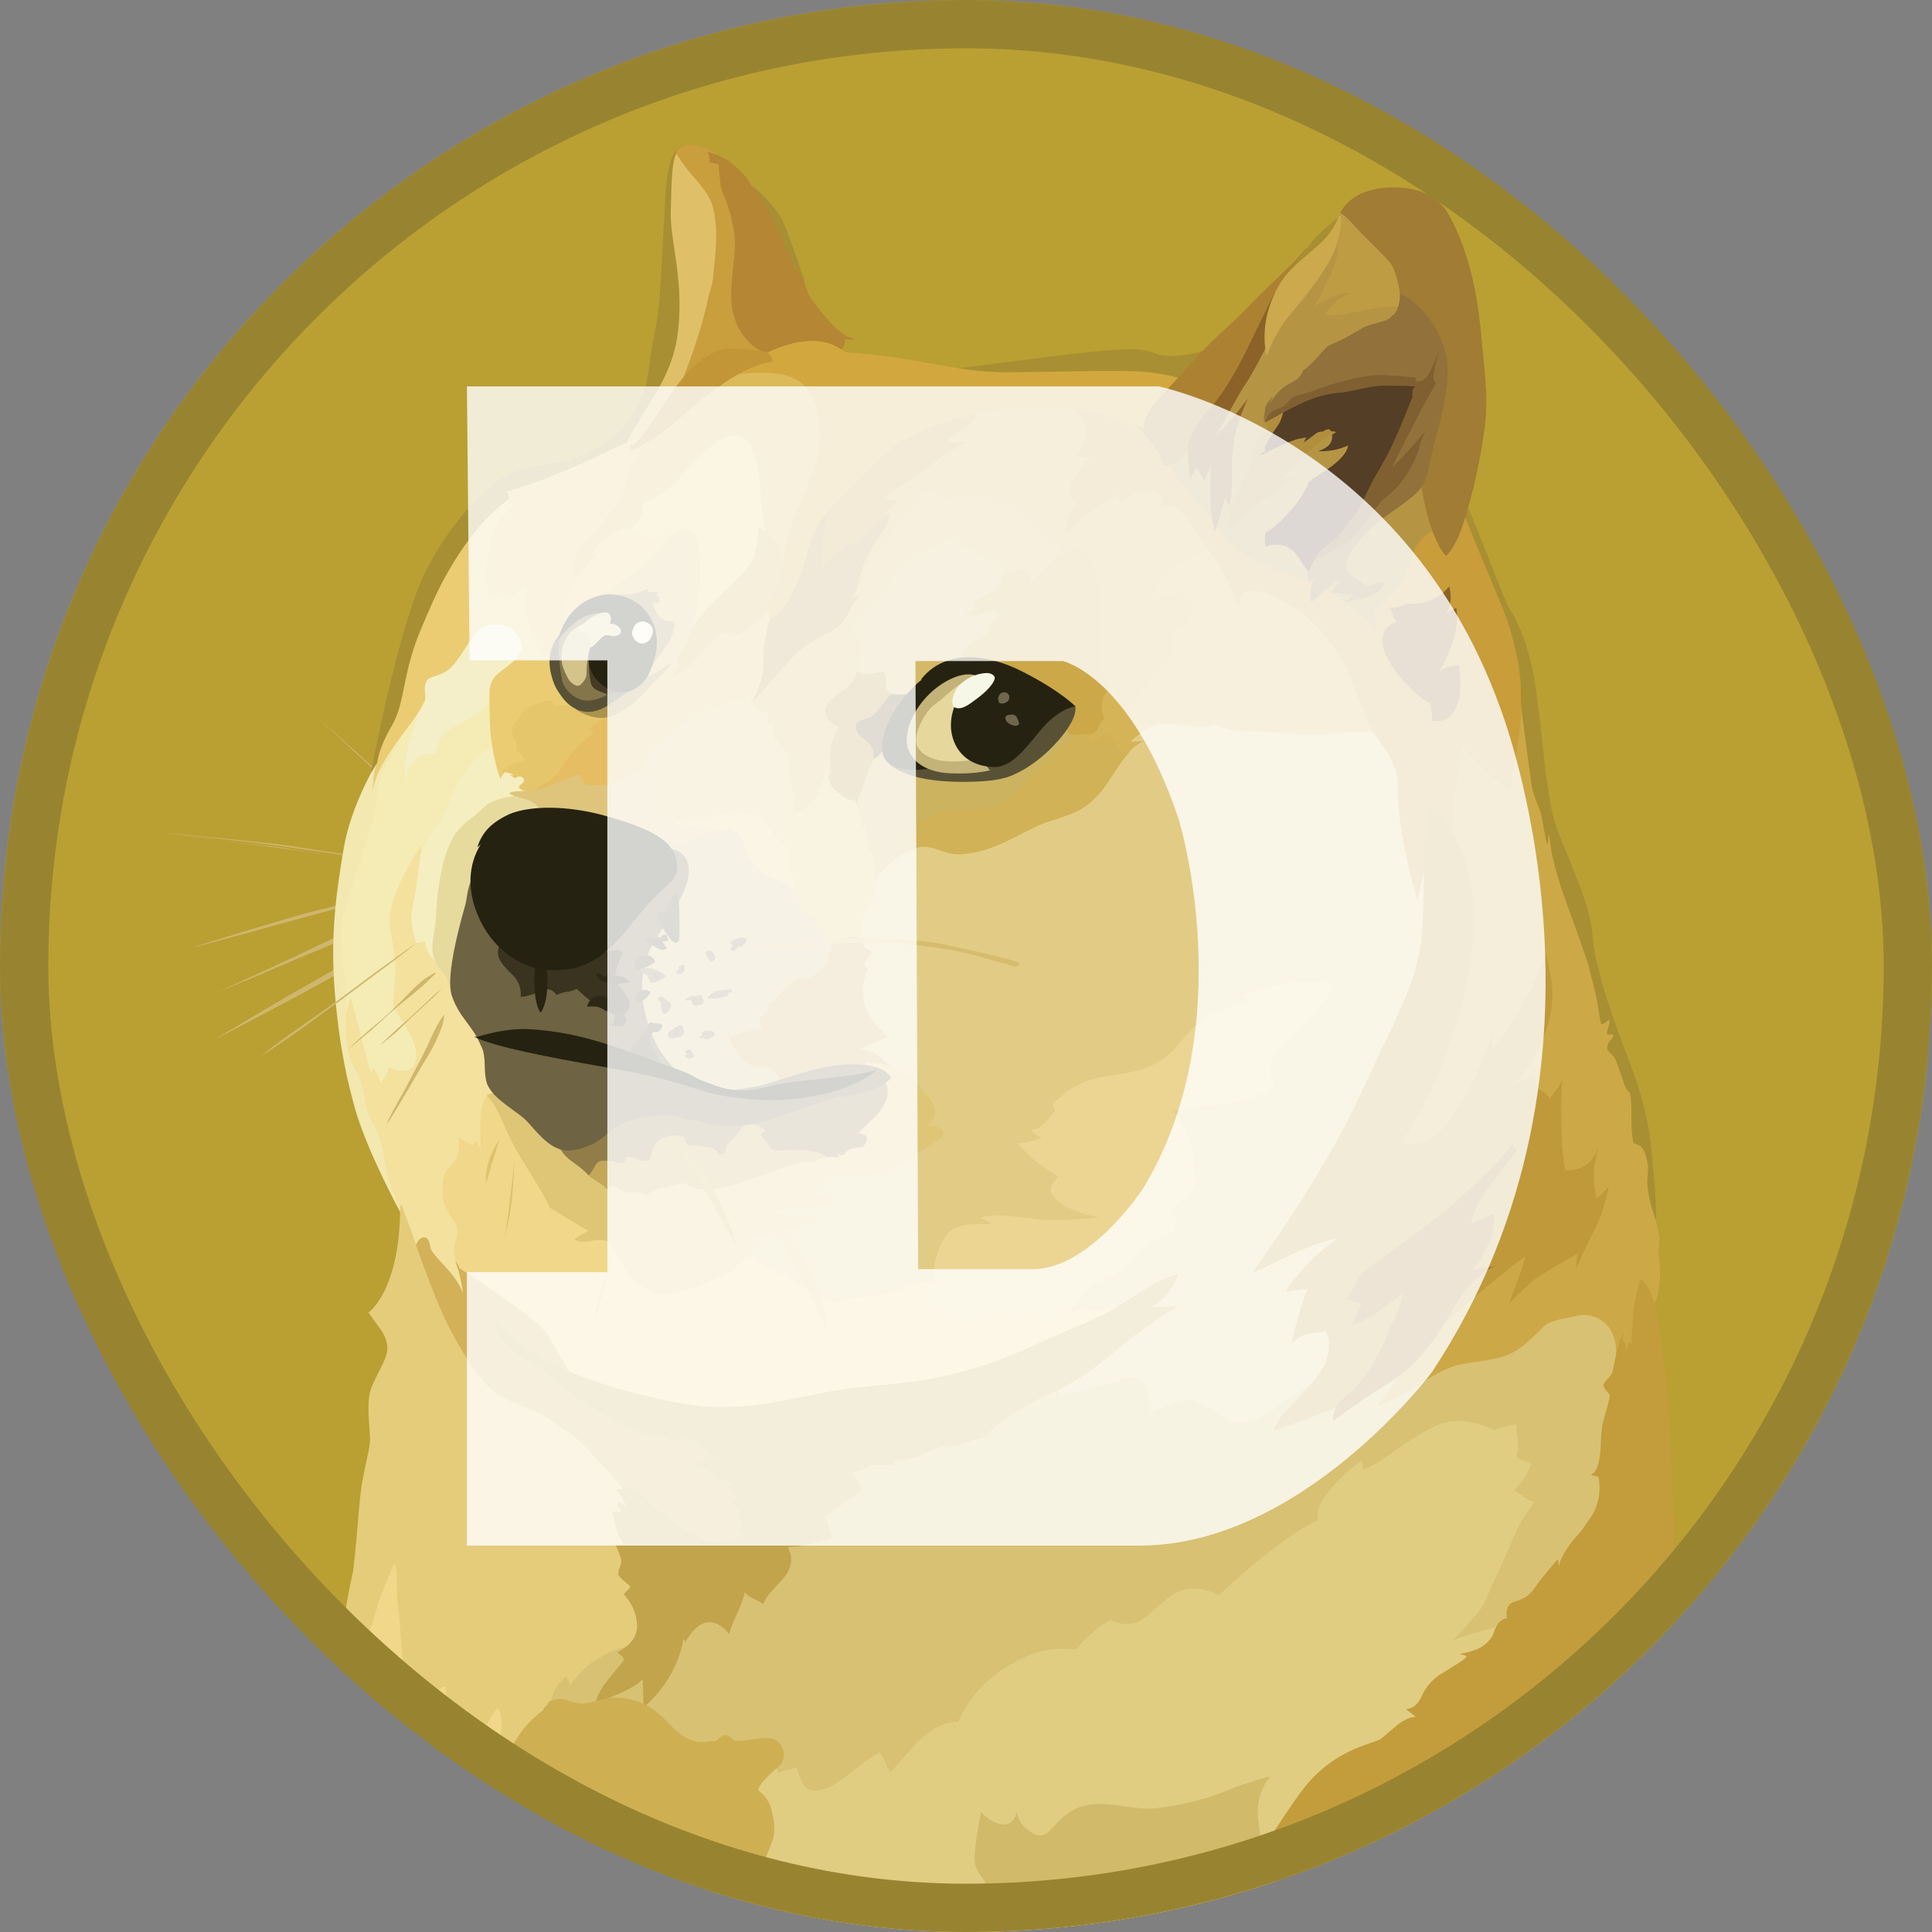 <svg width="120" height="120" viewBox="0 0 120 120" fill="none" xmlns="http://www.w3.org/2000/svg">
    <rect x="0" y="0" width="120" height="120" fill="#808080" stroke="none"/>
    <g clip-path="url(#clip0_861_20087)">
        <rect width="120" height="120" rx="60" fill="#BA9F33"/>
        <path d="M32.599 104.219C33.932 106.076 34.665 114.85 34.865 119.006V120H19.666C19.822 116.022 20.279 107.296 20.866 104.219C21.599 100.373 22.066 99.776 22.266 97.721C22.466 95.665 26.132 94.472 27.066 95.533C27.999 96.594 30.932 101.898 32.599 104.219Z" fill="#F1D789"/>
        <path fill-rule="evenodd" clip-rule="evenodd" d="M27.799 51.896C27.459 51.595 27.099 51.293 26.769 50.992C26.438 50.691 26.099 50.39 25.759 50.089L24.748 49.158C24.583 48.998 24.408 48.857 24.243 48.696C24.078 48.555 23.884 48.395 23.718 48.254C22.378 47.021 21.029 45.788 19.706 44.554C21.076 45.768 22.417 46.974 23.787 48.207L24.263 48.668C24.428 48.828 24.603 48.969 24.768 49.129L25.778 50.033C26.118 50.334 26.449 50.636 26.789 50.964C27.129 51.292 27.459 51.594 27.799 51.895L27.799 51.896ZM10.001 51.71C10.001 51.71 14.877 52.199 17.258 52.528C19.463 52.83 26.361 53.856 26.361 53.856L10.001 51.71ZM10.001 51.71C11.37 51.823 12.74 51.964 14.11 52.105C14.81 52.171 15.48 52.246 16.151 52.312L17.18 52.425C17.52 52.472 17.85 52.519 18.19 52.566L22.271 53.197L24.311 53.526C24.982 53.639 25.652 53.762 26.351 53.875C25.681 53.809 24.982 53.715 24.311 53.621L22.271 53.338L18.19 52.755C17.85 52.708 17.52 52.641 17.18 52.595L16.15 52.48C15.479 52.414 14.78 52.32 14.11 52.244C12.74 52.085 11.37 51.915 10 51.708L10.001 51.71ZM25.875 55.087C25.875 55.087 20.668 56.368 18.91 56.858C17.18 57.319 11.944 58.863 11.944 58.863L25.875 55.088L25.875 55.087Z" fill="#CFB66C"/>
        <path fill-rule="evenodd" clip-rule="evenodd" d="M25.875 55.087C24.72 55.416 23.57 55.737 22.397 56.038L18.919 56.942C17.763 57.271 16.614 57.592 15.461 57.921L13.732 58.382C13.159 58.542 12.576 58.683 11.983 58.844C12.556 58.658 13.139 58.467 13.713 58.307L15.442 57.771C16.598 57.422 17.747 57.093 18.9 56.745C20.075 56.462 21.232 56.161 22.407 55.888C23.524 55.614 24.7 55.342 25.875 55.087V55.087ZM12.673 61.969C13.246 61.762 19.852 58.778 21.387 58.081C22.156 57.733 24.39 56.964 24.39 56.964L12.673 61.969Z" fill="#CFB66C"/>
        <path fill-rule="evenodd" clip-rule="evenodd" d="M12.671 61.969C13.176 61.783 13.653 61.555 14.138 61.339L15.576 60.689L18.462 59.343C19.422 58.901 20.356 58.412 21.347 57.996C21.852 57.79 22.357 57.62 22.862 57.46L23.631 57.225C23.892 57.159 24.136 57.083 24.399 57.018C23.438 57.46 22.427 57.837 21.465 58.269C20.505 58.731 19.522 59.108 18.531 59.522L15.597 60.773C14.612 61.16 13.651 61.574 12.671 61.969H12.671ZM13.312 64.576C13.312 64.576 19.296 61.178 21.356 60.085C22.434 59.502 25.922 57.826 25.922 57.826L13.312 64.576Z" fill="#CFB66C"/>
        <path fill-rule="evenodd" clip-rule="evenodd" d="M13.315 64.578C14.324 63.975 15.354 63.363 16.384 62.742L17.921 61.837C18.445 61.536 18.951 61.254 19.486 60.953C20.01 60.652 20.515 60.351 21.049 60.068C21.304 59.916 21.57 59.784 21.846 59.673L22.662 59.278C23.741 58.769 24.819 58.251 25.956 57.809C24.926 58.44 23.867 58.977 22.808 59.531C22.284 59.814 21.749 60.068 21.224 60.351C20.7 60.633 20.195 60.935 19.66 61.208C19.135 61.509 18.63 61.791 18.096 62.064L16.512 62.902L13.316 64.578H13.315ZM25.876 58.571C25.876 58.571 22.155 61.339 20.95 62.224C19.746 63.108 16.2 65.594 16.2 65.594L25.876 58.571Z" fill="#CFB66C"/>
        <path fill-rule="evenodd" clip-rule="evenodd" d="M47.229 80.891L45.325 77.398L46.432 73.03L54.331 70.074L50.969 63.39L52.63 56.64L55.749 50.595L65.387 49.127L72.469 42.584L87.761 43.704L90.763 59.549L84.982 79.498L81.689 89.826L68.34 90.316L62.142 86.155L54.885 83.217L47.229 80.891Z" fill="#E2CC85"/>
        <path fill-rule="evenodd" clip-rule="evenodd" d="M70.643 80.779C70.643 80.779 68.796 81.598 65.647 81.409C64.736 80.224 58.353 79.668 58.353 79.668C58.353 79.668 57.557 79.433 56.148 79.998C54.73 80.556 53.389 80.487 52.136 80.788C50.882 81.089 49.638 79.508 48.677 79.178C47.717 78.83 46.443 77.993 46.443 77.993L43.753 77.738L38.352 75.526L29.771 67.241L27.439 70.779L26.72 75.156L29.314 80.344L36.299 86.51L49.92 89.862L57.993 87.557L68.107 83.414L70.643 80.778V80.779Z" fill="#F1D789"/>
        <path fill-rule="evenodd" clip-rule="evenodd" d="M22.251 51.501L23.98 46.427L26.041 43.15L32.675 42.613L30.684 48.243L25.137 57.809L27.439 66.348L23.359 68.324L22.105 66.46L21.095 62.186L21.027 57.385L22.251 51.501Z" fill="#F4ECB4"/>
        <path fill-rule="evenodd" clip-rule="evenodd" d="M29.694 80.431L28.421 78.708C28.421 78.708 28.081 77.889 28.276 77.173C28.468 76.448 28.44 76.401 28.344 76.128C28.247 75.855 27.43 74.913 27.479 74.104C27.527 73.284 27.411 73.011 28.032 72.362C28.683 71.732 28.489 70.639 28.489 70.639L29.334 71.148L29.526 70.865C29.526 70.865 29.837 71.1 29.837 71.468C29.905 70.96 29.623 68.606 30.264 68.07C30.905 67.533 32.042 70.583 32.042 70.583L31.343 66.158L29.545 61.621L26.349 57.478L26.157 52.912V52.517C26.157 52.517 24.689 54.701 24.281 56.426C23.99 57.612 24.689 59.053 24.544 60.757C24.427 62.452 24.281 62.32 24.709 62.991C25.136 63.663 26.176 65.043 25.768 66.041C25.409 66.898 24.184 66.296 24.184 66.296C24.184 66.296 23.941 66.992 23.611 67.247C23.494 66.833 23.368 66.569 23.135 66.316C23.115 66.476 23.067 66.692 23.067 66.692C23.067 66.692 22.853 66.043 22.639 65.223C22.349 64.132 22.037 62.691 21.756 61.919C21.639 62.362 21.348 63.708 21.348 63.708L21.513 65.779L22.31 68.623L23.078 70.484L23.826 72.763L24.476 74.293L25.001 75.46L25.457 78.087L27.662 80.346L28.838 80.855L29.692 80.431L29.694 80.431Z" fill="#F3E19D"/>
        <path fill-rule="evenodd" clip-rule="evenodd" d="M23.408 47.359C23.408 47.359 21.824 49.965 21.368 52.593C20.912 55.221 20.503 57.997 20.791 61.574C21.083 65.181 21.637 67.392 22.084 68.974C22.852 71.601 24.843 75.254 24.843 75.254L24.911 75.113C24.576 74.498 24.309 73.851 24.114 73.183C23.851 72.185 23.754 70.999 23.511 70.462C23.297 69.926 22.938 69.464 22.763 68.805C22.598 68.174 22.571 67.177 22.064 66.433C21.85 66.131 21.587 65.341 21.51 64.55C21.413 63.364 21.559 62.036 21.442 60.944C21.228 59.127 21.083 57.894 21.277 56.943C21.471 55.991 22.482 53.291 23.104 51.144C23.512 49.769 23.269 48.611 24.017 47.415C24.765 46.229 25.222 45.184 25.387 44.459C25.579 43.8 23.405 47.359 23.405 47.359H23.408Z" fill="#F2E8B0"/>
        <path fill-rule="evenodd" clip-rule="evenodd" d="M30.917 46.312C30.917 46.312 30.101 46.548 29.713 46.962C29.324 47.358 29.159 47.687 28.634 48.355C28.11 49.024 28.08 49.57 27.652 50.408C27.225 51.227 26.283 52.46 26.166 52.903C26.049 53.345 25.855 55.416 25.613 56.395C25.399 57.375 25.855 58.58 25.855 58.58L26.409 58.466C26.409 58.466 26.409 59.163 26.963 59.634C27.516 60.095 27.613 58.071 27.613 58.071L29.683 51.302L32.801 49.25L33.141 47.593L30.916 46.312H30.917Z" fill="#F5EEC0"/>
        <path fill-rule="evenodd" clip-rule="evenodd" d="M32.433 49.382C32.433 49.382 30.966 49.476 30.248 49.985C29.956 50.192 29.84 50.361 29.529 50.616C28.956 51.077 28.372 51.501 28.091 52.105C27.78 52.707 27.44 53.62 27.207 55.343C27.11 56.068 27.11 56.736 27.042 57.321C26.944 58.111 26.799 58.742 26.876 59.182C26.974 60.086 27.936 60.557 28.029 61.583L30.021 60.604L31.896 53.439L35.88 51.019L33.625 48.571L32.431 49.378L32.433 49.382Z" fill="#E6DB9D"/>
        <path d="M21.95 97.414C22.241 94.994 22.29 93.159 22.504 92.01C22.814 90.382 23.028 89.776 22.98 89.167C22.912 88.188 22.834 87.473 22.931 86.719C23.077 85.721 24.087 84.535 24.059 83.716C24.039 83.066 23.699 82.643 23.407 82.248C23.116 81.852 22.883 81.523 22.883 81.523C22.883 81.523 24.875 80.195 24.855 74.848C24.896 74.859 24.935 74.875 24.972 74.895L25.953 77.596L26.624 78.387L29.198 83.038L32.511 86.154L37.407 89.346L40.477 92.583L40.788 101.216L36.776 106.263L36.118 107.416C35.479 107.3 34.079 107.095 33.599 107.202C32.999 107.334 31.399 110.185 31.199 109.986C30.999 109.788 31.066 108.064 31.132 107.533C31.199 107.003 31.132 106.074 30.866 106.141C30.599 106.207 29.066 109.655 28.399 109.589C28.189 109.568 27.932 108.992 27.732 108.064C27.532 107.135 27.866 104.814 27.599 104.748C27.332 104.682 26.321 106.141 25.799 106.141C25.399 106.141 25.266 105.013 25.133 104.218C25.026 103.581 24.855 101.238 24.783 100.146C24.744 99.956 24.666 99.496 24.666 99.178C24.666 98.78 24.666 97.255 24.532 97.189C24.399 97.123 24.332 97.52 24.199 97.786C24.093 97.998 23.781 98.802 23.639 99.178C23.559 99.333 23.466 99.709 23.266 100.372C22.919 101.522 22.504 102.55 21.733 102.295C21.333 102.162 21.333 101.632 21.399 100.637C21.453 99.841 21.772 98.299 21.925 97.628L21.925 97.627C21.934 97.557 21.942 97.486 21.95 97.414Z" fill="#E5CC7B"/>
        <path fill-rule="evenodd" clip-rule="evenodd" d="M34.181 105.887C34.181 105.887 34.248 104.814 35.162 104.118C35.308 104.353 35.404 104.579 35.376 104.748C35.541 104.466 36.697 102.658 39.31 102.187C41.924 101.726 42.556 99.881 42.556 99.881L48.102 94.995L54.446 89.337L62.16 86.71L65.765 85.853C65.765 85.853 65.833 86.108 65.697 86.672C66.367 86.626 67.854 86.296 69.398 85.769C70.02 85.534 70.604 85.439 70.914 85.75C71.371 86.164 71.439 87.143 71.468 87.727C72.216 87.567 73.08 86.87 73.773 86.936C74.881 87.049 75.862 88.311 76.989 88.311C78.476 88.311 79.146 87.426 80.186 86.729C80.808 86.315 81.701 85.798 82.206 85.449C83.411 84.591 96.157 80.816 96.157 80.816L100.626 81.099L101.345 85.75L100.961 97.907C100.914 97.951 100.866 97.997 100.818 98.041L80.499 108.325L52.333 112.509C46.024 111.51 39.935 109.481 34.327 106.507L34.183 105.887L34.181 105.887Z" fill="#D8C173"/>
        <path fill-rule="evenodd" clip-rule="evenodd" d="M44.266 110.585L47.851 109.636L48.162 109.73C48.162 109.73 48.327 109.824 48.327 110.144C48.784 109.89 49.172 109.937 49.454 109.768C49.6 110.069 49.745 111.067 50.387 111.189C51.057 111.331 51.776 110.907 52.505 110.371C53.223 109.815 54.042 109.118 54.661 108.836C54.888 109.241 55.09 109.659 55.264 110.088C56.08 109.457 57.498 106.896 59.519 106.943C60.103 105.606 61.078 104.463 62.325 103.658C64.2 102.424 65.375 102.33 66.843 102.443C67.425 101.709 68.143 101.087 68.96 100.607C69.203 100.702 69.874 101.097 70.709 100.72C71.555 100.344 72.506 98.885 73.76 98.696C74.435 98.606 75.122 98.746 75.703 99.092C75.703 99.092 79.353 95.58 81.872 94.412C81.775 94.13 81.581 93.066 84.534 90.712C84.699 90.854 84.582 91.249 84.699 91.271C84.747 91.271 85.467 90.97 86.379 90.292C87.507 89.473 88.856 88.616 89.672 88.381C91.209 87.938 92.84 88.842 92.84 88.842C92.979 88.748 93.133 88.677 93.297 88.635C93.685 88.569 93.966 88.522 94.18 88.448C94.161 88.938 94.443 89.776 94.18 90.501C94.484 90.666 94.807 90.799 95.141 90.896C94.976 91.244 94.617 92.129 94.014 92.553C94.519 92.788 94.587 93.061 95.306 93.298C95.015 93.693 94.538 94.371 94.325 94.787C94.111 95.23 93.343 97.066 93.003 97.762C92.644 98.459 92.159 99.739 91.925 99.996C91.691 100.253 90.846 101.342 90.196 101.878C90.772 101.671 93.13 100.975 94.13 100.711C93.833 101.134 92.323 103.304 90.872 105.391C83.924 109.427 76.931 120 76.931 120C69.398 120 51.522 120 44.266 120V110.585Z" fill="#E0CD81"/>
        <path fill-rule="evenodd" clip-rule="evenodd" d="M32.674 49.128C32.674 49.128 31.829 49.128 31.664 49.241C31.498 49.354 32.509 49.59 32.82 49.703C33.13 49.816 33.801 50.333 33.976 50.748C34.141 51.143 40.047 53.45 40.047 53.45L44.225 53.242L45.665 51.314L42.925 48.989L44.847 43.5L42.302 43.895L36.181 47.433L33.111 48.572L32.674 49.128Z" fill="#DFC57C"/>
        <path fill-rule="evenodd" clip-rule="evenodd" d="M41.847 50.945C41.907 51.039 41.992 51.117 42.093 51.17C42.195 51.223 42.308 51.249 42.423 51.246C43.288 51.246 44.084 51.453 44.414 51.876C44.968 52.555 46.503 54.72 46.503 54.72L50.175 56L50.413 51.81L46.4 49.108L41.834 50.737V50.944H41.844L41.847 50.945Z" fill="#E5CC7C"/>
        <path fill-rule="evenodd" clip-rule="evenodd" d="M41.126 52.499C41.126 52.499 41.796 52.546 42.641 52.244C43.486 51.943 44.876 51.294 45.478 51.548C46.323 51.896 46.148 52.989 47.062 53.968C47.615 54.571 48.626 54.552 49.199 55.202C49.772 55.852 51.744 55.55 51.744 55.55L52.492 59.46L49.49 63.189L48.509 67.82H44.45L40.742 66.395L38.915 62.113L39.828 57.782L41.126 52.499Z" fill="#D2C281"/>
        <path fill-rule="evenodd" clip-rule="evenodd" d="M48.977 52.686C49.078 52.716 49.183 52.732 49.288 52.733C49.172 52.828 48.928 53.034 49.025 53.571C49.123 54.108 49.433 54.786 49.172 55.2C49.381 55.421 49.536 55.685 49.628 55.972C49.793 56.433 49.842 56.857 50.92 56.923C50.764 57.016 50.621 57.127 50.493 57.253C50.493 57.253 51.241 57.883 51.62 58.467C52.008 58.45 53.038 58.14 53.038 58.14L53.252 58.282L53.708 58.095C53.708 58.095 53.281 57.935 53.592 56.928C53.883 56.043 54.146 56.09 54.168 56.024C54.191 55.959 54.382 55.026 54.382 54.65C54.527 54.161 54.644 52.673 54.644 52.673L54.333 49.388L52.585 48.361L51.163 47.031L49.822 49.479L48.939 50.332L48.871 52.45L48.977 52.686Z" fill="#E2C270"/>
        <path fill-rule="evenodd" clip-rule="evenodd" d="M53.184 49.938C53.184 49.938 53.494 50.794 53.611 51.453C53.653 51.325 53.675 51.192 53.679 51.058C53.679 51.058 53.922 52.358 53.97 52.894C54.067 52.875 54.162 52.847 54.184 52.941C54.206 53.035 54.427 54.08 54.376 54.664C54.781 54.017 55.34 53.474 56.008 53.082C56.397 52.847 56.853 52.593 57.33 52.574C58.078 52.555 58.621 53.035 59.516 53.035C61.672 53.035 63.625 51.501 65.063 51.03C66.121 50.681 67.035 50.428 67.676 49.862C67.987 49.608 68.541 49.044 69.046 48.205C69.716 47.088 70.415 46.116 71.115 45.993C70.799 46.05 70.477 46.072 70.155 46.059C70.155 46.059 70.369 45.852 70.731 45.569C71.094 45.287 71.528 44.939 72.149 44.939C73.257 44.939 73.81 45.098 74.432 45.098C75.054 45.08 75.413 44.939 75.413 44.939C75.413 44.939 76.065 45.381 77.531 45.381C78.999 45.4 79.98 45.522 80.748 45.589C81.515 45.655 84.089 45.381 84.828 45.403C85.309 45.42 85.782 45.533 86.217 45.732L83.837 39.029L75.286 31.787L70.195 35.28L62.364 42.868L54.787 45.589L53.203 47.312V49.938H53.184Z" fill="#CCB360"/>
        <path fill-rule="evenodd" clip-rule="evenodd" d="M70.187 46.096C70.187 46.096 70.401 45.889 70.759 45.607C71.118 45.325 71.557 44.976 72.178 44.976C73.285 44.976 73.839 45.136 74.461 45.136C75.083 45.117 75.442 44.976 75.442 44.976C75.442 44.976 76.094 45.418 77.56 45.418C79.027 45.436 80.008 45.559 80.776 45.624C81.544 45.69 84.118 45.418 84.856 45.438C85.338 45.456 85.81 45.568 86.246 45.768L85.167 42.745L83.914 40.439L80.339 36.645C80.339 36.645 76.048 34.197 76.015 34.178C75.996 34.16 74.529 33.783 74.529 33.783L70.643 36.061L67.117 44.902L67.049 46.764L69.331 47.809C69.904 46.878 70.537 46.133 71.129 46.039C70.594 46.095 70.186 46.095 70.186 46.095L70.187 46.096Z" fill="#D5B457"/>
        <path fill-rule="evenodd" clip-rule="evenodd" d="M70.138 46.727C69.798 46.745 69.517 46.68 69.439 46.444C69.148 45.654 68.915 45.541 68.671 45.541C68.427 45.541 68.097 46.049 67.902 46.096C67.707 46.142 67.475 45.512 67.475 45.512L67.261 45.418C67.261 45.418 66.008 46.209 65.124 47.141C64.24 48.073 62.792 49.655 62.141 49.937C61.491 50.218 59.256 50.313 58.491 50.473C57.726 50.633 56.878 51.17 56.762 51.293C56.645 51.415 57.103 51.546 57.17 51.669C57.238 51.782 56.422 51.734 56.354 51.855C56.306 51.949 56.546 52.485 56.665 52.758C56.874 52.658 57.102 52.603 57.335 52.598C58.083 52.58 58.627 53.06 59.521 53.06C61.678 53.06 63.63 51.525 65.068 51.054C66.127 50.706 67.041 50.452 67.682 49.887C67.992 49.633 68.546 49.068 69.052 48.23C69.421 47.656 69.78 47.119 70.14 46.724L70.138 46.727Z" fill="#D2B257"/>
        <path fill-rule="evenodd" clip-rule="evenodd" d="M39.206 93.32C39.206 93.32 39.014 92.623 37.233 90.825C36.728 90.317 36.417 89.894 36.078 89.592C35.232 88.819 34.736 88.612 34.134 88.17C32.813 87.219 31.375 87.219 30.268 86.052C29.161 84.884 27.87 82.654 26.974 80.374C26.09 78.096 25.847 77.371 25.847 77.306C25.847 77.24 26.09 76.797 26.401 76.863C26.711 76.929 26.711 77.512 26.789 77.654C26.944 77.885 27.12 78.102 27.314 78.303C27.77 78.812 28.421 79.42 28.752 80.327C28.684 79.555 28.412 78.699 28.412 78.699C28.412 78.699 30.122 79.744 31.578 80.836C33.046 81.928 33.648 82.305 34.076 83.001C34.505 83.697 35.514 85.534 35.997 86.07C36.481 86.607 43.106 88.631 43.106 88.631L46.258 90.908L47.822 94.231L46.598 96.093L44.247 96.583L40.428 94.926L39.206 93.319V93.32Z" fill="#D2B159"/>
        <path fill-rule="evenodd" clip-rule="evenodd" d="M30.724 81.871C30.724 81.871 31.52 83.104 33.463 84.272C35.212 85.298 37.981 86.23 40.449 86.786C41.867 87.115 43.286 87.369 44.558 87.388C47.988 87.435 50.348 86.485 53.273 86.174C54.857 86.014 56.8 85.891 58.82 85.429C61.414 84.827 62.949 84.148 65.038 83.195C66.553 82.517 67.943 82.009 69.07 81.359C70.653 80.456 71.809 79.448 73.15 79.147C72.985 79.59 72.811 80.381 71.489 81.2C72.189 81.18 73.15 81.134 73.15 81.134C73.15 81.134 72.218 81.67 70.576 82.875C69.565 83.62 68.225 84.881 66.855 85.718C65.971 86.255 65.009 86.649 64.377 86.971C62.84 87.79 62.22 88.204 61.21 89.205C61.57 89.186 61.599 89.205 61.599 89.205C61.599 89.205 60.326 89.365 59.413 89.835C59.221 89.835 58.888 89.77 58.306 89.93C57.849 90.071 57.246 90.391 56.625 90.56C55.741 90.815 55.45 90.702 55.45 90.702L55.595 90.984C55.595 90.984 54.442 90.965 54.058 91.003C54.126 91.021 54.107 91.05 54.107 91.05C54.039 91.061 53.974 91.083 53.915 91.116C53.73 91.232 53.526 91.318 53.313 91.37C53.196 91.388 53.099 91.388 52.953 91.417C53.002 91.53 53.381 92.162 53.555 92.534C53.41 92.628 51.224 94.229 51.224 94.229C51.291 94.332 51.347 94.443 51.389 94.558C51.457 94.765 51.486 95.067 51.554 95.207C51.719 95.49 51.816 95.537 51.816 95.537C51.816 95.537 51.554 95.584 51.097 95.697C50.709 95.791 50.232 95.951 49.56 96.045C49.353 96.071 49.146 96.087 48.938 96.092C49.035 96.3 49.462 97.09 48.675 98.003C47.888 98.916 47.646 99.049 47.403 99.632C47.281 99.543 47.151 99.464 47.014 99.397C46.752 99.284 46.392 99.115 46.266 98.888C46.193 99.19 46.095 99.486 45.975 99.773C45.732 100.404 45.373 101.026 45.305 101.496C45.042 101.214 44.557 100.658 43.886 100.771C43.216 100.884 42.682 101.769 42.565 102.023C42.565 101.863 42.449 101.741 42.42 101.929C42.4 102.136 42.031 104.301 39.971 106.052C39.952 105.61 39.952 104.631 39.904 104.311C39.711 104.497 39.476 104.772 38.077 105.356C36.707 105.939 36.924 106.523 36.924 106.523C36.924 106.523 36.808 105.593 37.546 104.612C38.294 103.633 38.751 103.172 38.751 103.096C38.739 103.02 38.705 102.948 38.653 102.889C38.556 102.795 38.362 102.682 38.362 102.607C38.478 102.56 39.635 102.023 39.567 100.912C39.499 99.915 39.062 99.397 38.751 99.03C38.703 98.983 39.208 98.634 39.139 98.521C39.091 98.456 38.47 98.013 38.391 97.777C38.41 97.636 38.442 97.497 38.489 97.363C38.557 97.156 38.605 97.014 38.586 96.873C38.538 96.638 38.275 95.988 38.197 95.922C38.265 95.941 38.751 95.922 38.751 95.922C38.751 95.922 38.363 95.32 38.294 95.037C38.226 94.755 38.08 94.011 38.003 93.87C38.168 93.889 38.576 93.916 38.576 93.87C38.596 93.728 38.217 93.493 38.384 93.311C38.5 93.33 38.724 93.424 38.937 93.688C38.821 93.386 38.627 92.803 38.218 92.568C38.41 92.502 39.063 92.332 39.636 92.662C40.21 92.991 40.405 93.452 40.405 93.452C40.405 93.452 40.745 93.707 41.27 94.084C41.872 94.545 42.639 95.201 43.864 95.665C44.127 95.806 44.796 95.806 45.282 95.712C45.494 95.663 45.697 95.584 45.884 95.477C45.952 95.438 46.024 95.406 46.098 95.382C45.994 95.179 45.874 94.984 45.739 94.798C45.904 94.798 46.098 94.818 46.098 94.818C46.098 94.818 46.215 94.563 45.69 94.073C45.807 93.96 45.953 93.887 45.953 93.696C45.788 93.678 45.496 93.442 45.428 93.348C45.525 93.282 45.671 93.066 45.836 93C45.69 92.887 45.331 92.416 45.166 92.369C45.324 92.313 45.476 92.243 45.623 92.162C45.623 92.162 44.807 91.955 44.544 91.785C44.281 91.599 43.893 91.277 43.66 91.183C43.417 91.088 42.99 91.042 42.815 90.853C42.98 90.9 43.242 90.853 43.437 90.853C43.582 90.853 43.651 90.872 43.699 90.872C43.679 90.806 43.679 90.665 44.059 90.618C44.241 90.591 44.418 90.537 44.583 90.458C44.583 90.458 44.223 90.439 43.815 90.063C43.406 89.686 43.067 89.385 42.833 89.338C42.591 89.291 42.134 89.498 41.852 89.479C41.464 89.432 41.298 89.243 41.298 89.243C41.298 89.243 40.007 89.356 37.141 87.662C34.663 86.193 33.584 84.894 33.584 84.894C33.352 84.813 33.128 84.712 32.914 84.593C31.982 84.122 30.69 83.143 30.729 81.862L30.724 81.871Z" fill="#C2A44D"/>
        <path fill-rule="evenodd" clip-rule="evenodd" d="M66.465 25.366C66.69 25.436 66.89 25.567 67.042 25.742C67.498 26.25 67.79 27.211 66.75 28.237C67.158 28.378 67.327 28.423 67.683 28.378C67.323 28.793 66.507 29.677 66.459 30.45C66.41 31.08 66.818 31.269 66.818 31.269C66.818 31.269 66.196 31.965 66.167 33.13C66.461 32.81 66.782 32.514 67.128 32.245C67.847 31.69 68.838 31.059 69.508 30.664C69.499 30.83 69.522 30.996 69.576 31.153C69.576 31.153 70.829 30.155 71.882 30.598C72.358 30.806 72.144 31.455 72.144 31.455C72.144 31.455 72.795 31.22 73.252 31.662C73.708 32.105 74.354 33.246 74.685 33.688C74.831 33.896 75.21 34.291 75.598 34.903C76.128 35.76 76.571 36.664 76.919 37.604C76.939 37.115 77.065 36.353 78.503 36.832C79.941 37.322 81.573 38.349 82.943 40.37C84.313 42.391 84.652 44.673 85.342 45.542C86.041 46.38 86.76 47.773 86.809 48.357C86.858 48.941 86.595 50.823 88.033 55.916C88.441 54.335 89.063 50.823 89.063 50.823L89.403 47.726L89.791 38.142L79.464 29.828L71.391 24.15L66.135 24.64L66.465 25.365L66.465 25.366Z" fill="#CAA13E"/>
        <path fill-rule="evenodd" clip-rule="evenodd" d="M85.652 39.629C85.652 39.629 85.506 38.698 83.077 37.116C80.648 35.553 78.754 35.553 77.005 34.225C75.664 33.18 74.266 30.779 73.355 29.989C72.471 29.207 72.325 26.948 72.325 26.948L75.308 24.527L79.743 18.314L83.493 14.313L85.29 16.734L87.788 19.577L89.177 25.282L89.682 33.633L85.647 39.63L85.652 39.629Z" fill="#B59544"/>
        <path fill-rule="evenodd" clip-rule="evenodd" d="M88.655 49.638C88.729 48.372 88.567 47.103 88.179 45.891C87.538 43.961 86.139 40.534 85.489 39.251C85.227 37.829 85.421 37.716 85.703 37.556C85.985 37.396 87.044 36.811 87.624 34.76C88.204 32.709 90.005 32.642 90.005 32.642L91.112 31.852L92.793 35.928L94.26 39.609L94.716 42.424L95.056 44.825L94.26 49.899L90.326 53.345L88.655 49.638H88.655Z" fill="#C89D3A"/>
        <path d="M33.755 106.094V106.198V106.204C33.592 106.315 33.147 106.671 32.667 107.201C32.067 107.864 29.6 111.644 30.267 114.893C30.8 117.492 31.022 119.38 31.067 119.999H47.599C47.355 119.137 46.959 117.134 47.333 116.02L47.342 115.992C47.804 114.614 48.218 114.202 48.066 113.169C47.94 112.307 47.809 112.018 47.599 111.71C47.448 111.489 47.233 111.301 47.084 111.191C47.2 110.749 47.769 110.243 48.368 109.709L48.376 109.702C48.658 109.447 48.755 109.005 48.639 108.657C48.587 108.497 48.497 108.353 48.375 108.235C48.253 108.117 48.104 108.029 47.94 107.979C47.386 107.838 46.278 108.186 45.704 108.12C45.462 108.102 45.423 107.791 45.035 107.772C44.84 107.753 44.48 108.148 44.432 108.148H44.17C44.053 108.148 43.258 108.375 42.489 107.866C41.362 107.141 40.906 105.861 38.963 105.513C37.67 105.277 36.854 105.795 36.155 105.814C35.815 105.832 35.173 105.576 34.931 105.531C34.688 105.487 34.231 105.626 34.134 105.673C34.086 105.701 34.036 105.814 33.969 105.908C33.909 105.982 33.837 106.045 33.755 106.094Z" fill="#CEB052"/>
        <path fill-rule="evenodd" clip-rule="evenodd" d="M85.487 87.389C85.487 87.389 87.002 85.431 87.528 84.461C88.052 83.461 85.866 70.801 85.866 70.801L90.258 56.858L90.141 52.321C90.141 52.321 90.355 48.131 90.86 46.314C91.463 47.359 93.338 48.621 93.746 49.289C93.938 48.008 94.59 45.307 94.494 42.426C94.853 42.962 95.718 48.357 95.718 48.357L96.582 51.99L97.709 55.851L98.963 59.927L99.71 62.742L100.138 63.42L100.498 64.606L100.838 65.887L101.819 68.89L102.395 71.356L102.852 75.828C102.951 76.171 103.023 76.52 103.066 76.874C103.085 77.363 102.998 77.645 102.998 77.731C102.998 77.816 103.163 78.804 103.095 79.548C102.998 80.292 102.998 80.875 102.395 81.409C101.793 81.944 101.414 85.137 101.414 85.137L100.336 84.441C100.336 84.441 100.549 83.49 100.044 82.624C99.539 81.758 98.558 81.579 98.004 81.72C97.45 81.833 96.343 82.002 95.983 82.304C95.643 82.605 94.808 83.537 94.04 83.961C93.079 84.519 91.514 84.563 90.679 84.751C89.834 84.938 88.901 85.496 87.92 86.145C87.15 86.628 86.337 87.043 85.491 87.386L85.487 87.389Z" fill="#CCA847"/>
        <path fill-rule="evenodd" clip-rule="evenodd" d="M99.917 73.7C99.917 73.7 99.606 75.329 99.052 76.355C98.498 77.382 97.899 78.803 97.899 78.803C97.903 78.482 97.942 78.163 98.016 77.851C97.317 78.247 95.616 79.198 95.134 79.621C94.677 80.017 93.909 80.713 93.715 81.043C94.172 79.744 94.648 78.577 94.726 78.04C94.027 78.53 90.762 81.137 89.062 82.86L83.767 87.012C83.156 87.332 82.527 87.617 81.882 87.867C80.97 88.243 79.891 88.564 79.094 88.865C79.308 88.31 79.648 87.819 80.124 87.349C80.63 86.888 82.145 85.297 82.378 84.556C82.592 83.784 82.641 83.323 82.359 82.673C82.096 82.739 81.494 82.768 81.086 82.881C80.678 82.994 80.241 83.417 80.241 83.417C80.241 83.417 80.552 81.694 81.222 80.066C80.717 80.084 79.852 80.225 79.852 80.225C79.852 80.225 81.057 78.267 83.118 76.902C82.487 77.033 81.869 77.218 81.273 77.457C80.068 77.947 78.747 78.672 77.766 79.067C78.319 78.322 82.205 72.948 84.518 67.939C86.823 62.94 87.684 61.66 88.19 58.977C88.452 57.65 88.382 55.688 88.452 53.931C88.52 52.189 88.743 50.626 88.598 49.581C89.2 50.306 91.454 52.349 91.532 56.915C91.599 61.481 89.375 67.648 87.014 70.971C87.59 71.131 89.084 71.32 90.618 68.737C92.153 66.154 92.134 65.433 92.688 64.359C92.756 64.896 92.736 65.084 92.736 65.084C92.736 65.084 94.971 62.457 96.03 59.153C96.244 60.574 96.875 61.827 95.884 64.434C95 66.788 93.844 67.362 93.844 67.362C93.844 67.362 94.417 67.268 95.262 66.778C95.408 67.127 95.379 67.523 95.622 67.663C95.865 67.804 96.195 68.04 96.244 68.266C96.506 67.889 96.914 67.409 97.04 67.052C96.943 67.796 96.875 71.053 97.233 72.71C97.981 72.644 98.749 72.597 99.273 71.288C98.914 72.569 98.914 73.34 99.156 74.432C99.555 74.169 99.914 73.698 99.914 73.698L99.917 73.7Z" fill="#C0993A"/>
        <path fill-rule="evenodd" clip-rule="evenodd" d="M74.674 21.807C74.674 21.807 73.925 22.108 72.653 22.108C71.546 22.108 71.856 21.694 70.127 21.694C67.466 21.694 58.168 23.184 56.535 23.163C55.476 23.144 60.11 23.605 60.11 23.605L71.954 23.765L74.333 23.579L75.218 21.835L74.674 21.807Z" fill="#A88F33"/>
        <path fill-rule="evenodd" clip-rule="evenodd" d="M43.965 44.242C43.965 44.242 42.45 45.362 41.809 46.219C41.167 47.076 40.827 47.64 40.099 48.337C40.27 48.343 40.441 48.321 40.604 48.271C40.604 48.271 40.604 48.458 40.487 48.507C40.588 48.496 40.69 48.507 40.786 48.539C40.882 48.571 40.969 48.624 41.041 48.693C40.827 48.806 40.244 49.371 40.701 50.039C41.041 50.548 41.76 50.594 41.76 50.594C41.76 50.594 41.595 51.056 42.284 51.009C43.771 50.943 45.432 50.312 46.199 50.472C46.968 50.658 47.405 50.726 47.948 51.64C48.525 52.544 49.027 52.685 49.027 52.685C49.027 52.685 49.367 51.847 49.289 50.595C49.568 49.92 49.723 49.203 49.746 48.477L49.241 44.871L47.036 42.169L44.179 43.704L43.965 44.24V44.242Z" fill="#E3C571"/>
        <path fill-rule="evenodd" clip-rule="evenodd" d="M46.676 43.704C46.676 43.704 46.89 44.194 47.784 44.241C47.686 44.448 47.686 44.476 47.716 44.636C47.735 44.796 47.764 45.031 47.764 45.031C47.862 44.985 47.951 44.922 48.026 44.845C48.075 45.052 47.978 45.381 48.026 45.617C48.056 45.761 48.105 45.9 48.172 46.031C48.186 45.999 48.202 45.968 48.221 45.937C48.24 45.89 48.413 46.446 48.891 46.868C48.891 46.803 48.907 46.739 48.939 46.682C48.946 46.8 48.987 46.914 49.056 47.012C49.02 46.995 48.987 46.973 48.959 46.946C48.959 46.946 49.007 48.435 49.27 49.205C49.313 49.156 49.352 49.102 49.386 49.045C49.386 48.999 49.367 49.46 49.318 49.79C49.25 50.12 49.299 50.581 49.299 50.581C49.474 50.447 49.667 50.336 49.871 50.251C50.163 50.138 50.64 49.789 50.931 49.017C51.099 48.58 51.23 48.13 51.319 47.671C51.413 47.846 51.478 48.035 51.512 48.23C51.532 48.465 51.988 48.343 51.988 48.343L52.086 47.316L52.662 44.991L53.186 43.55L55.712 39.738L60.276 36.332L64.259 37.217L67.62 32.792L61.83 29.422L56.351 29.977L51.378 36.652L47.395 42.706L46.676 43.704V43.704Z" fill="#D8B65B"/>
        <path fill-rule="evenodd" clip-rule="evenodd" d="M75.373 34.045C75.373 34.045 75.033 34.111 74.052 34.604C73.071 35.097 72.391 35.253 72.011 35.978C71.632 36.703 71.603 37.277 71.603 37.277C71.603 37.277 72.274 36.995 72.663 36.901C73.071 36.807 73.527 36.835 73.479 36.995C73.432 37.105 73.367 37.206 73.287 37.296C73.287 37.296 74.055 37.277 74.034 37.645C74.014 38.012 73.889 38.417 73.744 38.596C73.598 38.782 72.996 39.057 72.928 39.274C72.763 39.716 72.996 39.735 72.908 40.093C72.84 40.441 72.52 41.119 71.47 42.305C70.392 43.492 69.933 44.329 69.933 44.329C69.933 44.329 69.409 43.379 69.137 42.559C68.944 42.653 67.913 43.209 67.913 43.209L65.523 35.141L65.571 34.604C65.571 34.604 65.785 34.35 65.833 33.879C65.474 33.766 65.425 33.672 64.949 33.23C64.472 32.788 64.084 32.251 63.288 31.883C63.172 31.676 63.026 31.394 62.443 31.28C61.86 31.167 61.51 31.074 61.51 31.074C61.51 31.074 61.821 30.96 61.967 30.725C61.607 30.772 61.316 30.885 60.529 30.867C59.733 30.847 59.645 30.819 59.208 30.885C58.771 30.951 58.247 31.14 58.052 30.49C57.838 30.33 57.382 30.471 56.993 31.026C56.604 31.581 56.468 32.024 55.72 32.241C55.668 32.56 55.552 32.867 55.38 33.144C55.166 33.493 54.826 33.841 54.37 34.359C53.65 35.178 53.767 36.524 52.621 37.55C51.465 38.576 52.813 34.707 52.813 34.707L54.658 30.425L59.914 25.444L68.075 24.908L68.872 29.004L72.856 30.332L75.372 34.05L75.373 34.045Z" fill="#D3AE4D"/>
        <path fill-rule="evenodd" clip-rule="evenodd" d="M76.667 34.951L73.238 30.159L70.838 28.37C70.838 28.37 69.128 25.32 69.011 25.226C68.914 25.16 67.302 24.991 66.272 24.925L66.464 25.386C66.689 25.457 66.888 25.587 67.04 25.763C67.497 26.271 67.788 27.231 66.749 28.257C67.157 28.398 67.325 28.444 67.681 28.398C67.322 28.813 66.506 29.698 66.457 30.47C66.409 31.1 66.817 31.288 66.817 31.288C66.817 31.288 66.195 31.985 66.166 33.15C66.46 32.829 66.781 32.533 67.127 32.265C67.846 31.707 68.837 31.079 69.507 30.683C69.498 30.849 69.521 31.015 69.575 31.173C69.575 31.173 70.828 30.175 71.88 30.618C72.356 30.825 72.142 31.475 72.142 31.475C72.142 31.475 72.794 31.239 73.25 31.682C73.707 32.124 74.358 33.263 74.688 33.706C74.834 33.914 75.213 34.309 75.601 34.92C76.131 35.777 76.574 36.682 76.923 37.622C76.942 37.246 77.02 36.719 77.691 36.719L76.671 34.949L76.667 34.951Z" fill="#CAA13E"/>
        <path fill-rule="evenodd" clip-rule="evenodd" d="M25.253 48.563C25.253 48.563 25.011 47.98 25.253 46.841C25.496 45.702 25.875 45.165 26.001 43.489C26.128 41.814 27.255 39.724 27.255 39.724L30.373 38.35L32.579 38.933L33.229 41.795L30.441 43.285C30.441 43.285 30.296 43.915 29.508 44.423C28.721 44.932 27.633 45.327 27.371 45.845C27.215 46.163 27.1 46.498 27.031 46.843C27.031 46.843 26.235 46.683 25.759 47.191C25.253 47.709 25.273 48.171 25.253 48.566V48.563Z" fill="#F4EFC8"/>
        <path fill-rule="evenodd" clip-rule="evenodd" d="M31.55 47.8C31.55 47.8 31.287 47.96 31.093 48.358C30.901 48.057 30.442 46.268 30.422 44.658C30.403 43.049 30.304 42.65 30.688 42.095C31.073 41.54 32.58 40.955 32.366 39.956C32.152 39.005 31.258 38.61 30.16 38.883C29.391 39.069 28.82 40.653 28.023 41.444C27.42 42.046 26.702 41.952 26.508 42.282C26.245 42.724 26.488 43.167 26.41 43.449C26.39 43.543 26.148 44.051 25.71 44.663C24.826 45.897 23.33 47.639 23.136 49.201C23.204 48.316 23.156 48.298 23.398 47.318L23.252 47.083L24.213 44.033L24.835 41.52L26.224 37.311L28.672 33.009L31.053 30.429L33.53 30.589L33.821 34.194L35.24 40.964L38.222 44.523L33.442 47.64L31.548 47.8H31.55Z" fill="#EBCC73"/>
        <path fill-rule="evenodd" clip-rule="evenodd" d="M33.036 49.08C33.036 49.08 32.628 49.174 32.482 49.099C32.336 49.024 32.191 48.939 32.239 48.845C32.287 48.75 32.55 48.591 32.55 48.515C32.555 48.447 32.533 48.379 32.487 48.326C32.442 48.273 32.377 48.24 32.307 48.233C32.084 48.205 32.016 48.346 32.016 48.346C32.016 48.346 31.802 48.186 31.628 48.16C31.731 48.147 31.834 48.141 31.938 48.14C31.67 48.022 31.385 47.943 31.093 47.905C31.335 47.764 31.812 47.35 32.123 47.35C32.433 47.35 32.628 47.303 32.579 47.143C32.531 46.983 32.288 46.748 32.026 46.653C32.123 46.54 32.191 46.371 31.958 45.909C31.715 45.447 31.812 45.137 31.89 45.024C31.958 44.883 32.201 44.629 32.317 44.469C32.434 44.309 32.531 44.092 32.725 43.979C32.823 43.913 33.133 43.793 33.444 43.678C33.785 43.565 34.066 43.424 34.26 43.565C34.474 43.706 34.377 43.895 34.377 43.895C34.377 43.895 35.047 43.659 35.649 43.961C36.252 44.242 37.719 44.422 37.719 44.422L38.245 45.448L34.767 48.338L33.329 49.035L33.038 49.082L33.036 49.08Z" fill="#E5C66B"/>
        <path fill-rule="evenodd" clip-rule="evenodd" d="M37.864 44.354C37.864 44.354 36.785 45.051 36.543 45.305C36.688 45.324 36.931 45.419 36.833 45.56C36.717 45.7 36.017 46.19 35.629 46.652C35.221 47.113 34.832 47.697 34.696 47.979C34.551 48.233 33.443 48.977 33.065 49.071C33.861 49.071 35.464 48.12 36.066 48.12C36.047 48.403 36.231 48.723 36.571 48.751C36.911 48.779 37.893 48.958 39.214 48.167C40.535 47.395 40.098 46.821 40.652 46.445C41.711 45.766 42.138 45.164 42.721 44.788C43.304 44.411 43.605 44.326 43.605 44.326C43.605 44.326 43.624 44.044 43.797 44.072C43.845 44.077 43.89 44.095 43.927 44.123C43.965 44.151 43.994 44.189 44.011 44.232C44.011 44.232 45.022 43.535 46.317 43.347C46.287 43.334 46.262 43.311 46.249 43.281C46.249 43.281 46.346 43.234 46.365 43.187C46.365 43.187 46.433 43.093 46.482 43.14C46.531 43.187 46.599 43.535 46.696 43.677C46.91 43.582 47.318 42.697 47.318 42.697L48.3 39.977V37.491L47.531 37.633L41.767 40.005L38.269 43.517L37.861 44.354H37.864Z" fill="#E6BD62"/>
        <path fill-rule="evenodd" clip-rule="evenodd" d="M54.457 32.163C54.769 32.09 55.068 31.972 55.344 31.814C55.228 32.116 55.228 32.445 54.722 33.161C54.217 33.876 54.198 33.98 53.79 34.723C53.382 35.495 53.333 36.606 52.945 37.095C53.119 37.013 53.306 36.959 53.498 36.936C53.498 36.936 53.11 37.265 52.945 37.614C52.779 37.962 52.488 38.687 51.769 39.13C51.051 39.573 50.137 39.855 49.156 40.9C48.174 41.925 47.164 43.225 46.658 43.692C46.921 43.25 47.28 42.365 47.377 41.782C47.475 41.198 47.358 40.501 47.523 39.729C47.688 38.958 47.688 38.402 48.483 37.055C49.279 35.708 50.64 31.03 50.64 31.03L53.574 30.126L54.459 32.16L54.457 32.163Z" fill="#B6933F"/>
        <path fill-rule="evenodd" clip-rule="evenodd" d="M52.338 30.44C52.338 30.44 51.455 31.673 51.212 32.766C50.969 33.858 51.192 33.764 51.047 34.3C50.96 34.628 50.96 34.971 51.047 35.298C51.353 34.82 51.772 34.42 52.269 34.13C53.105 33.641 53.785 33.292 54.191 32.879C54.599 32.436 54.938 31.711 55.822 31.156C55.463 31.109 54.958 30.948 54.862 30.97C55.222 30.574 56.299 29.972 57.388 29.247C58.466 28.502 58.398 28.202 60.147 27.458C59.574 27.552 59.302 27.411 58.825 27.458C59.017 27.063 59.69 26.874 60.362 26.225C61.035 25.576 59.935 24.615 59.935 24.615L54.812 27.618L52.335 30.443L52.338 30.44Z" fill="#C49937"/>
        <path fill-rule="evenodd" clip-rule="evenodd" d="M38.438 28.2L38.554 27.296L40.021 25.018L41.556 21.017V15.547L41.44 12.384L41.682 10.312L41.867 9.654L42.062 9.399L43.314 10.03L45.044 12.308L45.209 16.705L43.528 23.643L38.729 28.718L38.438 28.2Z" fill="#DFC068"/>
        <path fill-rule="evenodd" clip-rule="evenodd" d="M42.255 9.144C42.255 9.144 41.486 9.164 41.322 12.261C41.158 15.358 41.079 16.987 40.962 18.522C40.846 20.056 40.574 20.988 40.438 21.892C40.301 22.796 40.224 24.029 39.787 24.782C39.595 25.131 39.185 26.223 38.223 27.042C37.144 27.946 35.533 28.577 35.289 28.624C34.861 28.718 32.695 28.925 31.811 29.396C31.5 29.556 30.965 29.744 30.373 30.281C29.197 31.307 27.633 33.142 26.506 35.355C24.777 38.66 23.048 47.989 23.048 47.989L23.437 47.359C23.437 47.359 23.485 46.521 24.35 45.052C25.195 43.584 24.953 41.936 26.128 39.121C26.584 38.048 27.157 36.654 27.857 35.468C28.965 33.538 30.305 31.881 31.656 30.977C33.861 29.509 36.29 29.189 36.29 29.189L38.904 27.513C38.904 27.513 39.36 26.657 39.963 25.677C40.807 24.303 41.884 22.768 42.119 20.537C42.479 17.233 41.614 15.067 41.663 13.11C41.711 11.152 41.73 9.711 42.139 9.362C42.547 9.013 42.255 9.146 42.255 9.146L42.255 9.144Z" fill="#A88F33"/>
        <path fill-rule="evenodd" clip-rule="evenodd" d="M42.254 23.925C42.254 23.925 43.407 21.176 43.935 18.738C44.032 18.248 44.226 17.759 44.275 17.364C44.518 15.057 44.586 14.106 44.275 12.844C44.032 11.914 43.1 11.075 42.614 10.424C42.138 9.746 41.914 9.493 42.012 9.35C42.109 9.208 42.487 8.974 42.856 9.002C43.248 9.013 43.634 9.102 43.99 9.262C44.346 9.422 44.664 9.65 44.926 9.933C45.674 10.771 46.267 13.615 46.267 13.615L46.89 17.367L48.474 22.093L42.256 23.929L42.254 23.925Z" fill="#C99E3D"/>
        <path fill-rule="evenodd" clip-rule="evenodd" d="M53.088 21.064C53.088 21.064 52.874 21.157 52.486 21.064C52.502 21.217 52.475 21.372 52.406 21.512C52.337 21.651 52.231 21.77 52.097 21.854C51.689 21.694 47.87 22.014 47.87 22.014C47.87 22.014 46.092 21.713 45.538 19.435C45.15 17.919 45.83 15.829 45.606 14.454C45.266 12.43 44.79 12.034 44.742 11.404C44.693 10.774 44.644 10.613 44.644 10.218C44.43 10.171 44.304 10.105 44.091 10.105C44.042 9.919 44.139 9.756 43.926 9.427C44.042 9.474 44.839 9.568 45.772 10.425C46.54 11.122 46.54 11.375 46.656 11.517C46.801 11.658 47.977 12.634 48.482 13.607C48.988 14.58 49.969 17.683 50.192 18.192C50.26 18.399 50.406 18.606 50.769 19.076C51.332 19.755 52.158 20.876 53.09 21.062L53.088 21.064Z" fill="#B58634"/>
        <path fill-rule="evenodd" clip-rule="evenodd" d="M46.793 11.563C47.382 12.485 47.91 13.441 48.376 14.426C48.949 15.677 49.289 16.704 50.008 17.542C49.62 16.45 48.93 14.303 48.522 13.541C48.066 12.734 47.133 11.865 46.793 11.564V11.563Z" fill="#A88F33"/>
        <path fill-rule="evenodd" clip-rule="evenodd" d="M40.186 27.042C40.186 27.042 39.205 27.277 37.379 28.209C36.776 28.51 36.203 28.764 35.649 29C34.21 29.63 32.667 30.213 31.442 30.534C31.54 30.647 31.588 30.694 31.588 30.694C31.588 30.694 31.588 31.156 31.85 31.419C31.705 31.56 29.761 32.84 30.335 37.124C30.723 36.983 31.18 36.794 31.248 36.794C31.365 36.814 31.394 37.124 31.539 37.124C31.684 37.124 32.161 36.938 32.666 36.305C32.647 36.559 32.356 39.12 33.92 40.843C34.211 40.513 34.949 39.421 34.949 39.421L34.969 39.073C34.969 39.073 35.036 37.858 35.445 36.747C35.854 35.636 36.65 34.817 36.65 34.817L40.807 29.065L40.185 27.041L40.186 27.042Z" fill="#E6C367"/>
        <path fill-rule="evenodd" clip-rule="evenodd" d="M36.3 35.488C36.11 35.619 35.9 35.72 35.678 35.789C35.61 35.554 35.513 34.744 36.086 33.953C36.757 33.002 38.223 31.769 38.631 30.788C38.894 30.157 38.777 28.576 41.109 26.552C43.441 24.527 44.353 23.831 44.353 23.831L48.123 21.995L52.757 23.765L50.455 32.509L48.667 36.605L41.559 35.306L36.299 35.488H36.3Z" fill="#DCBA5A"/>
        <path fill-rule="evenodd" clip-rule="evenodd" d="M39.013 33.114L39.897 32.041V31.278C39.897 31.278 40.878 31.023 41.937 29.978C42.995 28.933 44.463 26.928 45.755 27.05C47.047 27.192 47.174 29.771 47.222 30.497C47.271 31.222 47.436 32.868 47.698 33.754C47.989 34.639 44.55 37.99 44.55 37.99L42.215 39.713L39.013 33.114Z" fill="#E9CE77"/>
        <path fill-rule="evenodd" clip-rule="evenodd" d="M41.749 42.048C41.749 42.048 42.468 40.956 41.941 40.721C42.252 40.043 42.825 39.328 42.825 39.328C42.825 39.328 43.233 38.349 44.554 37.144C45.875 35.938 46.692 35.138 46.906 34.329C47.038 33.801 47.109 33.261 47.12 32.719C47.263 32.832 47.415 32.932 47.576 33.02C47.79 33.114 48.8 33.923 48.655 35.552C48.509 37.181 47.886 37.859 47.886 37.859C47.886 37.859 47.284 38.443 46.857 38.744C46.4 39.045 46.235 39.393 45.467 39.422C45.546 39.361 45.635 39.313 45.73 39.28C45.73 39.28 44.933 39.187 44.505 39.563C44.078 39.939 43.168 41.097 42.712 41.446C42.255 41.729 41.751 42.049 41.751 42.049L41.749 42.048Z" fill="#CDAE50"/>
        <path fill-rule="evenodd" clip-rule="evenodd" d="M74.052 23.736C72.905 23.331 71.698 23.102 70.478 23.059C68.437 22.993 65.455 23.106 62.531 23.125C59.383 23.143 56.527 22.079 52.563 21.892C51.912 21.515 50.258 19.867 45.092 23.36C45.402 23.341 48.842 22.588 50.036 24.038C51.241 25.479 50.901 27.926 50.736 28.51C50.425 29.809 49.415 31.701 49.007 33.029C48.6 34.356 48.696 35.054 48.405 35.985C48.113 36.916 47.472 37.378 47.851 38.451C48.356 38.15 48.619 38.15 49.463 36.314C50.307 34.478 50.134 33.17 51.533 31.616C52.903 30.054 55.184 27.916 56.051 27.379C56.918 26.843 63.803 23.378 71.012 26.683C72.751 26.504 74.053 23.736 74.053 23.736L74.052 23.736Z" fill="#D2A83E"/>
        <path fill-rule="evenodd" clip-rule="evenodd" d="M47.996 22.456C47.989 22.385 47.973 22.316 47.948 22.249C47.88 22.111 47.792 21.984 47.685 21.872C47.685 21.872 45.975 21.571 45.111 21.665C43.595 21.825 42.225 23.642 41.584 24.574C40.943 25.506 40.146 26.946 39.282 27.69C39.291 27.617 39.274 27.544 39.233 27.483C39.233 27.483 39.282 27.549 39.185 27.643C39.088 27.737 39.088 27.784 39.136 27.829L39.282 27.97C39.33 27.97 40.671 27.386 42.498 25.736C44.441 24.013 45.927 23.129 46.705 22.826C47.119 22.656 47.553 22.531 47.997 22.456H47.996Z" fill="#C29637"/>
        <path fill-rule="evenodd" clip-rule="evenodd" d="M81.165 15.377C81.165 15.377 80.854 15.753 80.465 16.168C79.601 17.053 78.474 18.05 77.512 19.076C76.599 20.056 75.569 20.818 74.413 22.099C73.256 23.379 71.915 24.8 71.576 25.215C71.265 25.629 71.022 26.307 71.022 26.655C70.857 26.542 70.663 26.42 70.663 26.42C70.745 26.568 70.843 26.707 70.954 26.834C71.197 27.164 71.576 27.579 71.77 27.832C72.009 28.155 72.181 28.519 72.275 28.905C72.392 28.924 73.14 29.066 74.073 27.578C75.006 26.09 76.229 24.462 76.229 24.462L78.172 21.666L79.397 19.294L80.934 16.639L81.167 15.377H81.165Z" fill="#AC8132"/>
        <path fill-rule="evenodd" clip-rule="evenodd" d="M83.156 13.475C83.156 13.475 81.98 14.405 81.523 14.964C81.067 15.523 79.986 16.988 79.986 16.988L80.375 16.941L82.348 15.247L83.116 13.92L83.155 13.477L83.156 13.475Z" fill="#A88F33"/>
        <path fill-rule="evenodd" clip-rule="evenodd" d="M82.796 88.292C82.796 88.292 82.777 87.52 83.224 87.059C83.681 86.597 84.837 85.92 85.964 83.378C87.091 80.836 87.216 80.262 87.216 80.262C87.216 80.262 85.196 81.937 83.95 82.333C84.242 81.749 84.407 81.335 84.553 81.033C84.388 80.892 83.688 80.732 83.62 80.657C84.008 80.28 84.222 79.357 85.009 78.746C86.02 78.001 87.866 76.721 89.3 75.58C90.735 74.44 93.555 71.787 93.915 71.015C94.129 71.316 94.177 71.504 94.177 71.504C94.177 71.504 92.759 73.293 92.021 74.432C91.37 75.411 91.418 75.966 91.418 75.966L92.759 75.408C92.759 75.408 93.147 76.801 91.389 78.92C92.158 78.638 92.468 78.807 92.905 78.571C92.185 79.014 91.195 79.617 90.262 81.273C89.349 82.93 88.105 84.86 86.007 86.065C83.967 87.336 82.791 88.287 82.791 88.287L82.796 88.292Z" fill="#A67A2E"/>
        <path fill-rule="evenodd" clip-rule="evenodd" d="M77.531 24.717C77.531 24.717 76.734 26.326 76.618 27.578C76.599 27.88 76.52 28.115 76.52 28.463C76.501 29.583 76.588 30.836 76.328 31.419C76.231 31.184 76.182 31.024 76.085 30.93C75.94 31.325 75.677 32.559 75.463 33.02C75.366 32.719 75.153 31.674 75.172 30.44C75.192 29.207 75.22 28.971 75.22 28.718C75.172 29.094 74.91 29.603 74.812 29.904C74.667 29.65 74.502 29.32 74.307 29.047C74.191 29.233 74.045 29.508 73.919 29.65C73.899 29.537 73.851 29.235 73.822 28.812C73.802 28.322 73.773 27.692 73.802 27.56C73.85 27.306 74.259 26.308 75.124 25.394C76.153 24.302 77.213 22.203 77.523 21.553C77.834 20.904 79.155 18.202 79.155 18.202H80.166L78.699 21.44C78.699 21.44 77.815 23.21 77.358 23.861C76.901 24.511 75.94 26.375 75.512 27.1C75.822 26.704 76.085 26.497 76.396 26.12C76.697 25.857 77.532 24.718 77.532 24.718L77.531 24.717Z" fill="#8C6228"/>
        <path fill-rule="evenodd" clip-rule="evenodd" d="M83.176 13.352C83.011 13.845 82.75 14.302 82.407 14.699C81.805 15.396 80.512 16.328 79.881 17.071C79.305 17.796 78.152 19.773 78.676 22.117C78.868 21.609 79.23 20.602 80.192 19.462C81.154 18.323 82.184 17.015 82.69 15.998C83.194 14.972 83.262 14.162 83.262 14.162L83.454 13.927L83.338 13.39L83.172 13.352H83.176Z" fill="#CBA94C"/>
        <path fill-rule="evenodd" clip-rule="evenodd" d="M102.85 75.799C102.85 75.799 102.462 74.773 102.345 73.841C102.229 72.909 102.537 72.724 102.18 71.657C101.966 71.008 101.578 71.099 101.481 71.008C101.383 70.916 101.315 69.935 101.335 69.398C101.354 68.861 101.315 68.165 101.218 67.863C101.073 67.75 100.975 67.656 100.761 66.96C100.519 66.263 100.402 65.914 100.286 65.708C100.169 65.501 99.828 65.312 99.828 65.105C99.828 64.691 100.217 64.475 100.217 64.36C100.198 64.125 99.906 64.314 99.828 64.248C99.731 64.135 100.072 63.457 99.945 63.362C99.897 63.316 99.557 63.711 99.469 63.598C99.372 63.485 99.255 62.365 99.08 61.621C98.916 60.896 98.74 60.369 98.721 60.153C98.702 59.946 97.38 56.293 97.06 55.408C96.802 54.66 96.584 53.899 96.409 53.129C96.312 52.687 96.244 51.783 96.195 51.877C96.146 51.971 96.176 52.432 96.098 52.414C96.03 52.395 95.787 50.785 95.71 50.531C95.642 50.276 95.233 49.414 95.133 48.789C95.036 48.158 94.823 46.511 94.677 45.391C94.531 44.27 94.463 43.809 94.463 43.529C94.487 42.843 94.448 42.156 94.346 41.476C94.154 40.29 93.77 38.849 93.433 38.012C92.782 36.43 91.052 32.382 90.743 31.375C90.743 31.12 91.083 31.262 91.083 31.262C91.083 31.262 91.928 33.314 92.55 34.895C93.152 36.477 93.726 37.871 93.872 38.012C93.988 38.153 94.901 39.706 95.309 42.248C95.717 44.79 95.863 47.134 96.106 48.697C96.223 49.442 96.32 50.232 96.563 51.023C96.825 51.88 97.233 52.764 97.767 54.12C98.224 55.259 98.564 56.21 98.749 57.029C98.962 58.074 98.962 58.865 99.088 59.383C99.206 59.826 99.38 60.71 99.788 61.99C100.197 63.269 100.798 64.918 101.206 65.944C102.004 67.996 102.359 69.709 102.48 70.623C102.586 71.564 102.946 74.822 102.848 75.801L102.85 75.799Z" fill="#A88F33"/>
        <path fill-rule="evenodd" clip-rule="evenodd" d="M83.224 13.24L83.175 13.352C83.175 13.352 83.321 13.4 83.292 13.588C83.294 13.847 83.278 14.104 83.243 14.36C83.195 14.69 83.098 14.944 83.079 15.151C83.079 15.594 83.146 16.102 82.502 17.363C82.31 17.712 82.192 18.013 82.094 18.22C81.851 18.728 81.803 18.804 81.589 19.039C81.929 18.853 83.153 18.108 83.775 18.22C83.347 18.455 82.696 18.917 82.288 19.519C82.386 19.538 82.793 19.614 83.441 19.519C84.519 19.359 85.724 18.983 86.783 19.058C87.939 19.123 87.483 17.712 87.483 17.712L86.148 14.869L83.622 13.146L83.224 13.24V13.24Z" fill="#BE9C44"/>
        <path fill-rule="evenodd" clip-rule="evenodd" d="M89.811 34.536C89.811 34.536 88.683 33.444 88.227 29.695C87.77 25.93 87.868 20.386 87.868 20.386L86.954 18.221C86.954 18.221 86.762 16.781 86.284 16.244C85.805 15.708 84.866 14.804 84.438 14.361C84.01 13.919 83.525 13.316 83.233 13.222C83.379 12.987 84.03 11.659 86.526 11.641C89.023 11.622 89.793 12.968 90.053 13.458C90.314 13.948 91.491 16.064 91.928 20.098C92.336 24.127 92.356 24.429 92.288 25.822C92.239 26.594 91.977 28.383 91.519 30.294C91.102 31.913 90.645 33.721 89.809 34.54L89.811 34.536Z" fill="#A17C34"/>
        <path fill-rule="evenodd" clip-rule="evenodd" d="M86.276 37.745C86.651 37.772 87.027 37.69 87.354 37.51C87.714 37.491 89.016 37.651 90.016 36.418C90.084 36.7 90.259 37.463 89.802 38.141C90.045 37.905 90.405 37.811 90.453 37.745C90.473 38.094 90.813 39.167 89.375 41.774C89.763 41.36 90.22 41.379 90.628 41.332C90.647 41.822 90.919 43.469 90.2 44.354C89.725 44.957 88.947 44.768 88.947 44.768C88.959 44.637 88.959 44.504 88.947 44.373C88.928 44.118 88.831 43.865 88.899 43.695C88.523 43.529 88.181 43.299 87.888 43.017C87.043 42.245 85.945 40.927 85.868 39.948C85.771 38.856 86.781 38.62 86.781 38.62C86.697 38.547 86.624 38.461 86.567 38.366C86.519 38.206 86.47 37.952 86.276 37.745Z" fill="#8C6228"/>
        <path fill-rule="evenodd" clip-rule="evenodd" d="M78.784 25.903C78.784 25.903 78.736 25.837 78.474 26.138C78.522 25.837 78.571 25.554 78.59 25.281C78.714 25.028 78.875 24.794 79.067 24.584C78.921 24.866 78.823 25.121 78.823 25.121C78.823 25.121 79.183 24.471 79.708 24.076C80.067 23.793 80.524 23.662 80.718 23.398C80.932 23.116 80.883 23.068 80.932 23.021C80.932 23.021 81.408 22.72 82.137 21.834C82.234 21.722 82.38 21.599 82.477 21.486C82.641 21.421 83.03 21.251 83.487 21.025C83.963 20.771 84.498 20.423 84.828 20.28C85.479 19.998 86.169 20.026 86.489 19.583C86.732 19.517 86.994 18.811 86.946 18.209C87.305 18.35 89.151 19.461 89.783 21.89C90.24 23.613 89.423 26.267 89.083 27.548C88.743 28.829 88.695 29.779 88.218 30.363C87.616 31.136 85.673 32.225 85.197 32.764C84.789 33.206 83.565 34.327 83.613 35.136C83.662 35.739 84.429 36.067 84.595 36.181C84.761 36.295 84.759 36.435 85.071 36.367C85.382 36.299 85.498 36.16 85.625 36.16C85.77 36.178 85.77 36.207 85.838 36.207C85.887 36.206 85.936 36.199 85.984 36.188C85.984 36.188 85.935 37.045 83.866 37.305C83.72 37.324 83.575 37.371 83.389 37.399C83.633 37.286 83.778 37.286 84.041 36.938C83.749 36.891 82.914 36.844 82.7 36.778C82.768 36.665 82.991 36.363 83.176 36.223C83.341 36.082 83.156 36.036 83.011 36.11C82.761 36.275 82.521 36.454 82.292 36.646C82.049 36.853 81.835 37.136 81.447 37.391C81.33 37.014 81.349 36.298 81.806 35.781C81.689 35.799 81.466 36.129 81.252 36.063C81.214 35.72 81.237 35.372 81.32 35.037C81.437 34.613 82.068 33.869 82.068 33.869L85.119 28.587L85.769 24.586L78.784 25.901V25.903Z" fill="#92723A"/>
        <path fill-rule="evenodd" clip-rule="evenodd" d="M78.618 26.129C78.618 26.129 78.453 26.242 78.783 26.458C78.734 26.524 78.618 26.759 78.472 26.919C78.307 27.106 78.132 27.221 78.064 27.381C77.919 27.711 77.802 27.937 77.802 28.078C77.802 28.22 77.753 29.123 77.345 29.707C77.199 29.914 77.034 30.262 76.918 30.497C76.675 30.911 76.461 31.242 76.412 31.428C76.316 31.758 76.248 32.661 76.248 32.661C76.248 32.661 76.462 32.407 76.539 32.313C76.422 32.548 76.296 32.802 76.111 32.991C76.228 32.897 76.568 32.661 77.141 32.172C77.938 31.523 79.181 30.43 80.697 29.565C80.24 29.725 79.852 29.725 79.541 29.773C79.784 29.537 81.97 27.052 83.116 26.817C83.186 26.731 83.221 26.624 83.214 26.515L82.232 26.421L80.24 26.835L79.949 25.346L78.618 26.127V26.129Z" fill="#B18E3E"/>
        <path fill-rule="evenodd" clip-rule="evenodd" d="M81.787 34.601C81.787 34.601 81.524 34.855 81.281 35.486C81.094 35.297 80.934 35.085 80.805 34.855C80.445 34.272 79.892 33.528 78.6 33.952C78.581 33.556 78.551 33.349 78.6 33.067C78.814 33.02 79.464 32.512 80.115 31.768C80.572 31.259 80.999 30.675 81.291 29.932C81.483 29.791 81.815 29.555 82.251 29.282C82.873 28.868 83.621 28.303 83.738 27.672C83.447 27.785 82.825 28.068 81.892 28.021C82.251 27.861 82.805 27.692 82.737 26.995C82.883 26.9 82.999 26.835 82.999 26.835C82.89 26.799 82.775 26.783 82.659 26.787C82.64 26.722 82.611 26.628 82.446 26.674C82.28 26.721 82.253 26.722 82.232 26.787C82.164 26.807 81.94 26.787 81.775 26.901C81.61 27.015 81.153 27.39 80.978 27.456C81.046 27.343 81.143 27.174 81.143 27.174C81.143 27.174 80.667 27.221 80.327 27.36C79.705 27.567 78.987 27.944 78.258 28.311C78.326 28.198 78.355 28.125 78.403 28.104C78.451 28.083 78.568 28.057 78.568 28.038C78.568 28.019 78.52 27.852 78.549 27.784C78.767 27.337 79.024 26.909 79.318 26.504C79.658 26.061 79.726 25.43 79.726 25.43L81.212 24.705L85.39 23.774L88.1 23.934L87.76 25.752L86.159 28.924L84.79 31.814L83.225 33.585L81.787 34.601H81.787Z" fill="#543E26"/>
        <path fill-rule="evenodd" clip-rule="evenodd" d="M88.558 26.738C88.558 26.738 86.926 28.696 86.469 28.998C86.76 28.395 88.558 24.808 89.209 23.81C89.063 23.697 88.869 23.697 89.325 21.948C88.937 22.833 88.801 23.294 88.481 23.529C88.16 23.765 88.121 23.69 87.904 23.69C87.945 23.618 87.962 23.536 87.952 23.454C87.952 23.454 86.582 23.294 85.647 23.294C84.711 23.294 82.859 23.784 81.829 24.179C81.013 24.509 80.556 24.509 80.265 24.715C79.973 24.951 79.808 25.205 79.662 25.271C79.545 25.337 78.992 25.506 78.865 25.685C78.749 25.871 78.555 26.08 78.555 26.127C78.555 26.174 78.506 26.241 78.652 26.193C78.7 26.174 79.06 25.986 79.468 25.751C80.021 25.45 80.692 25.102 81.178 24.894C82.567 24.357 83.004 24.452 83.626 24.339C84.276 24.226 85.209 23.962 85.831 23.962C86.452 23.944 87.628 23.962 87.9 24.009C87.784 24.104 87.686 24.216 87.735 24.612C87.735 24.725 87.638 24.847 87.543 25.12C87.252 25.892 86.698 27.172 86.39 27.822C85.963 28.707 85.478 29.451 85.237 29.912C84.997 30.373 84.469 31.587 83.946 32.237C83.422 32.887 83.149 33.282 82.985 33.424C82.821 33.565 81.644 34.403 81.732 34.704C81.946 34.638 83.296 34.145 84.277 33.076C85.257 32.006 85.453 31.353 86.22 30.769C86.987 30.185 87.59 29.206 87.949 28.397C88.25 27.643 88.182 27.408 88.561 26.74L88.558 26.738Z" fill="#806031"/>
        <path fill-rule="evenodd" clip-rule="evenodd" d="M53.379 41.353C53.379 41.353 53.165 42.209 52.679 42.633C52.203 43.047 51.358 43.405 51.261 44.102C51.144 44.798 52.106 45.147 52.106 45.147C52.106 45.147 51.581 45.985 51.581 46.615C51.581 47.265 51.562 47.387 51.63 48.009C51.553 48.057 51.487 48.12 51.438 48.195C51.438 48.195 51.486 48.797 51.962 49.173C52.438 49.55 52.846 49.776 53.089 49.682C53.126 49.758 53.158 49.837 53.186 49.918C53.186 49.918 53.546 49.033 53.788 48.261C54.031 47.47 54.245 47.582 54.342 46.519C54.439 45.455 55.495 43.628 55.495 43.628L56.215 42.068L55.04 41.183L53.379 41.352V41.353Z" fill="#B6903C"/>
        <path fill-rule="evenodd" clip-rule="evenodd" d="M55.564 42.886C55.322 43.127 55.098 43.385 54.895 43.658C54.585 44.072 54.342 44.448 53.885 44.609C53.429 44.77 53.137 44.769 53.166 45.212C53.195 45.655 53.623 45.842 53.865 46.068C54.128 46.303 54.342 46.699 54.225 47.142C54.371 47.076 54.633 47 54.876 46.492C55.119 45.984 56.816 42.886 56.816 42.886H55.564V42.886Z" fill="#685026"/>
        <path fill-rule="evenodd" clip-rule="evenodd" d="M62.261 35.74C62.261 35.74 62.407 35.364 62.261 35.091C62.115 34.808 61.232 34.714 60.794 34.394C60.338 34.064 59.784 33.835 59.327 33.98C59.395 33.82 59.667 33.471 59.444 33.396C59.23 33.33 58.434 33.678 58.22 33.838C58.006 33.998 57.52 34.187 57.423 34.3C57.326 34.414 57.16 34.63 57.063 34.535C56.966 34.469 56.918 34.3 56.752 34.394C56.587 34.487 55.792 35.119 55.645 35.486C55.498 35.853 55.169 36.673 54.178 37.604C53.187 38.536 52.759 39.139 53.051 39.487C53.342 39.835 53.479 39.581 53.527 39.882C53.565 40.178 53.548 40.477 53.479 40.767C53.362 41.257 53.168 41.718 53.43 41.812C54.1 42.02 54.752 41.626 54.897 41.747C55.189 42.001 54.732 42.914 55.422 43.093C56.122 43.279 56.811 42.933 56.811 42.933L59.356 41.605L61.805 40.353L63.057 37.952L62.386 35.947L62.258 35.74H62.261Z" fill="#D4B968"/>
        <path fill-rule="evenodd" clip-rule="evenodd" d="M59.859 41.474C59.859 41.474 59.431 40.844 59.956 40.288C60.481 39.732 61.228 39.497 61.52 39.149C61.464 39.083 61.39 39.034 61.306 39.008C61.499 38.673 61.794 38.403 62.151 38.235C62.006 38.094 61.811 37.981 61.598 37.981C61.121 37.981 60.83 38.264 60.393 38.264C59.966 38.264 59.917 38.057 59.917 38.057C59.917 38.057 60.636 37.991 60.568 37.68C60.5 37.35 60.375 37.35 60.375 37.35C60.375 37.35 61.764 36.792 62.007 36.494C62.25 36.196 62.221 35.844 62.27 35.703C62.434 35.703 63.396 35.214 63.785 35.421C64.174 35.628 63.902 36.193 63.902 36.193C63.902 36.193 65.078 35.336 65.677 34.496C66.202 34.543 66.446 34.148 66.83 34.148C67.307 34.148 68.055 34.778 68.2 36.124C68.297 36.896 68.443 37.339 68.297 38.704C68.23 39.476 68.249 41.124 68.49 41.942C68.654 42.592 69.043 42.526 69.043 42.526C68.983 42.724 68.865 42.901 68.703 43.035C68.44 43.27 68.412 43.892 68.44 44.127C68.479 44.299 68.528 44.468 68.586 44.635C68.586 44.635 68.276 44.983 68.198 45.219C68.13 45.454 67.809 45.614 67.576 45.614C67.342 45.614 67.459 45.595 67.149 45.614C66.838 45.634 66.741 45.68 66.546 45.614C66.351 45.548 66.206 45.473 66.284 44.87C66.352 44.267 63.884 42.864 63.884 42.864L59.85 41.471L59.859 41.474Z" fill="#CCA849"/>
        <path fill-rule="evenodd" clip-rule="evenodd" d="M55.225 47.423C55.225 47.423 56.109 48.563 59.742 48.563C61.472 48.563 62.074 48.403 62.432 48.309C62.821 48.214 64.278 47.659 65.745 45.983C67.066 44.468 66.775 43.846 66.775 43.846L66.006 43.733L63.509 44.063L56.118 47.113L55.222 47.423H55.225Z" fill="#585136"/>
        <path fill-rule="evenodd" clip-rule="evenodd" d="M57.934 47.706C57.934 47.706 54.786 48.384 54.786 46.454C54.786 44.571 56.729 42.594 57.215 42.246C57.721 41.897 58.925 41.501 58.925 41.501H61.83L62.383 42.923L62.141 45.992L57.934 47.705V47.706Z" fill="#252211"/>
        <path fill-rule="evenodd" clip-rule="evenodd" d="M60.841 42.077C60.841 42.077 60.239 41.54 58.869 42.263C57.499 42.986 56.391 44.497 56.323 45.869C56.255 47.083 57.353 47.987 59.063 48.034C60.336 48.081 61.103 47.94 61.492 47.848C61.395 47.735 60.889 47.123 60.889 47.123L60.842 42.077L60.841 42.077Z" fill="#C3B378"/>
        <path fill-rule="evenodd" clip-rule="evenodd" d="M60.247 42.377C60.247 42.377 60.102 42.264 59.67 42.49C59.311 42.676 58.787 43.168 58.379 43.516C58.116 43.724 57.951 43.817 57.802 43.977C57.2 44.674 56.694 45.814 56.986 46.379C57.279 46.943 58.24 47.593 60.688 47.151L60.24 42.377L60.247 42.377Z" fill="#E6D89C"/>
        <path fill-rule="evenodd" clip-rule="evenodd" d="M59.451 43.545C59.451 43.545 59.063 44.129 59.063 45.062C59.063 46.012 59.617 47.528 61.657 47.641C63.221 47.735 64.27 45.457 65.407 44.572C66.271 43.894 66.796 43.875 66.796 43.875C66.796 43.875 65.912 42.944 63.551 41.738C61.22 40.524 58.606 40.364 57.188 42.228C57.858 42.181 60.025 41.644 60.025 41.644L61.084 41.974L59.451 43.546V43.545Z" fill="#252211"/>
        <path fill-rule="evenodd" clip-rule="evenodd" d="M62.501 44.778C62.434 44.637 62.385 44.449 62.667 44.402C62.948 44.356 63.075 44.383 63.172 44.588C63.269 44.794 63.364 44.965 63.22 45.05C63.075 45.125 62.695 45.05 62.501 44.777L62.501 44.778ZM62.045 43.451C62.045 43.451 61.947 43.517 61.996 43.385C62.015 43.225 62.142 42.943 62.453 43.009C62.763 43.075 62.696 43.404 62.645 43.499C62.594 43.593 62.334 43.752 62.139 43.685C62.115 43.679 62.092 43.667 62.073 43.651C62.054 43.634 62.039 43.614 62.029 43.591C62.02 43.568 62.016 43.543 62.018 43.519C62.02 43.494 62.029 43.471 62.042 43.45L62.045 43.451Z" fill="#6F674D"/>
        <path fill-rule="evenodd" clip-rule="evenodd" d="M35.746 44.053C35.746 44.053 36.515 44.611 37.407 44.59C38.291 44.57 39.428 43.686 39.952 43.12C40.263 42.791 40.529 42.443 40.817 42.17C41.06 41.935 41.225 41.822 41.342 41.661C41.507 41.475 41.682 41.125 41.769 41.012C41.555 41.172 41.245 41.455 40.924 41.643C40.613 41.829 39.943 42.179 39.671 42.273C39.409 42.368 36.688 43.763 36.688 43.763L35.746 44.053Z" fill="#AC924C"/>
        <path fill-rule="evenodd" clip-rule="evenodd" d="M36.922 37.096C36.922 37.096 37.349 36.814 38.175 36.634C38.972 36.448 40.575 36.305 40.575 36.305L41.896 36.863L42.421 38.793L41.46 40.799L40.236 41.544L38.846 39.379L36.925 37.1L36.922 37.096Z" fill="#9F8E57"/>
        <path fill-rule="evenodd" clip-rule="evenodd" d="M35.192 38.819L34.734 39.15C34.734 39.15 34.852 38.943 34.948 38.312C35.045 37.681 35.551 36.147 36.289 35.262C37.028 34.377 37.008 34.424 37.008 34.424C36.941 34.412 36.871 34.414 36.804 34.43C36.737 34.446 36.674 34.476 36.62 34.518C36.717 34.309 37.339 33.564 37.961 33.192C38.583 32.82 38.825 32.702 39.476 33.006C40.127 33.309 40.292 33.467 40.769 33.448C41.245 33.43 41.652 32.94 41.652 32.94C41.652 32.94 41.75 33.241 41.39 33.938C41.031 34.635 39.612 36.056 39.612 36.056L36.659 38.014L35.192 38.821V38.819Z" fill="#EAC970"/>
        <path fill-rule="evenodd" clip-rule="evenodd" d="M37.378 36.861C37.378 36.861 39.515 37.144 40.166 36.56C40.185 36.626 40.263 36.626 40.263 36.673C40.258 36.709 40.241 36.742 40.215 36.767C40.285 36.756 40.357 36.75 40.428 36.748C40.514 36.773 40.602 36.789 40.691 36.796C40.763 36.794 40.834 36.788 40.905 36.776C40.898 36.823 40.882 36.868 40.857 36.909C40.832 36.949 40.798 36.984 40.759 37.012C40.856 37.012 40.951 37.031 40.951 37.106C40.951 37.181 40.97 37.407 40.854 37.455C40.757 37.48 40.654 37.474 40.562 37.435C40.57 37.614 40.62 37.788 40.708 37.944C40.901 38.292 41.31 38.689 41.861 38.575C41.861 38.575 42.152 39.252 40.928 40.759C40.764 40.966 40.588 41.248 40.375 41.484C40.291 41.662 40.226 41.848 40.183 42.039C40.183 42.039 42.252 41.267 42.845 39.506C43.447 37.736 43.564 35.995 43.447 34.367C43.428 33.905 43.35 33.576 43.234 33.34C42.942 32.756 42.126 32.85 41.796 33.18C41.319 33.642 40.523 34.79 39.415 35.58C38.288 36.371 38.24 36.511 37.375 36.861H37.378Z" fill="#D7BC6B"/>
        <path fill-rule="evenodd" clip-rule="evenodd" d="M34.814 39.403C34.814 39.403 34.406 39.638 34.192 40.52C33.978 41.424 34.384 42.525 34.619 42.874C34.854 43.222 35.388 44.173 36.495 44.22C36.768 44.219 37.039 44.164 37.291 44.06C37.678 43.889 38.04 43.67 38.37 43.41C38.846 43.062 39.234 42.761 39.185 42.733C39.069 42.685 36.252 40.426 36.252 40.426L35.193 39.28L34.813 39.404L34.814 39.403Z" fill="#585136"/>
        <path fill-rule="evenodd" clip-rule="evenodd" d="M37.477 43.15C37.477 43.15 38.05 43.103 38.39 42.896C38.73 42.689 36.398 40.448 36.398 40.448L36.564 42.869L37.477 43.15Z" fill="#453A25"/>
        <path fill-rule="evenodd" clip-rule="evenodd" d="M34.997 39.233C34.997 39.233 34.706 39.77 34.706 39.911C34.657 40.372 34.803 41.822 34.92 42.283C35.036 42.773 35.668 43.516 36.484 43.516C36.989 43.516 37.689 43.215 37.689 43.14C37.689 43.046 36.97 42.954 36.776 42.603C36.659 42.417 36.611 41.954 36.584 41.486C36.564 41.185 36.564 40.856 36.681 40.742C36.944 40.459 36.992 39.649 36.992 39.649L37.924 37.971H36.698L35.23 38.856L34.997 39.233Z" fill="#84754B"/>
        <path fill-rule="evenodd" clip-rule="evenodd" d="M34.639 39.752C34.639 39.752 35.599 38.518 36.465 38.235C37.331 37.952 37.718 38.123 37.718 38.123L37.213 39.375L36.494 40.147L36.543 40.542C36.543 40.542 36.425 41.587 37.145 42.312C37.864 43.037 38.398 43.009 38.709 43.009C39.02 43.009 39.914 42.755 40.37 41.709C40.778 40.731 41.118 39.475 40.303 38.217C39.505 36.964 38.097 36.916 37.825 36.916C37.553 36.916 35.416 37.02 34.639 39.75V39.752Z" fill="#252211"/>
        <path fill-rule="evenodd" clip-rule="evenodd" d="M59.304 43.94C58.945 43.78 59.285 42.802 59.644 42.5C60.004 42.198 60.46 41.851 61.258 41.803C61.548 41.785 61.83 41.963 61.782 42.152C61.714 42.5 61.209 42.99 60.752 43.338C60.121 43.818 59.712 44.119 59.304 43.94Z" fill="#F7F7E7"/>
        <path fill-rule="evenodd" clip-rule="evenodd" d="M39.875 38.603C40.137 38.584 40.477 38.789 40.545 39.065C40.613 39.365 40.38 39.968 39.875 39.968C39.467 39.968 39.253 39.478 39.253 39.337C39.258 39.222 39.291 39.109 39.35 39.008C39.37 38.979 39.418 38.65 39.875 38.603Z" fill="#F8F6DE"/>
        <path fill-rule="evenodd" clip-rule="evenodd" d="M36.086 38.819C36.086 38.819 35.415 39.12 35.105 39.75C34.883 40.215 34.815 40.736 34.912 41.24C34.961 41.475 35.204 42.058 35.369 42.266C35.534 42.473 35.758 42.614 35.923 42.595C36.088 42.576 36.428 42.153 36.428 41.899C36.428 41.645 36.447 40.571 36.768 39.987C37.049 39.404 36.087 38.82 36.087 38.82L36.086 38.819Z" fill="#D4C38B"/>
        <path fill-rule="evenodd" clip-rule="evenodd" d="M36.182 38.772C36.066 38.838 35.872 38.932 35.92 39.054C35.968 39.167 36.376 39.241 36.522 39.516C36.688 39.798 36.688 40.099 36.639 40.241C36.766 40.183 36.881 40.103 36.979 40.005C37.193 39.77 37.455 39.45 37.678 39.45C37.824 39.45 37.97 39.516 38.106 39.516C38.32 39.516 38.533 39.45 38.563 39.234C38.611 38.951 38.155 38.697 37.892 38.744C37.941 38.558 38.009 38.283 37.795 38.094C37.581 37.906 36.911 38.236 36.765 38.33C36.619 38.425 36.182 38.773 36.182 38.773V38.772Z" fill="#E2D59D"/>
        <path fill-rule="evenodd" clip-rule="evenodd" d="M51.62 58.552L53.058 58.141L53.466 58.423C53.466 58.423 53.757 59.026 54.214 59.101C54.068 59.402 53.689 59.659 53.709 59.873C53.728 60.086 53.923 60.249 53.923 60.249C53.923 60.249 52.63 62.32 55.176 64.407C54.573 64.643 53.806 64.966 53.398 65.152C53.689 65.218 54.311 65.338 54.573 65.567C54.836 65.795 54.836 65.868 55.079 66.009C55.321 66.151 55.467 66.339 55.419 66.423C55.253 66.329 54.699 66.047 54.603 66.31C54.506 66.573 52.203 66.47 52.203 66.47L48.317 67.195C48.317 67.195 48.462 66.819 48.054 66.47C47.578 66.056 46.996 66.489 46.374 66.028C45.558 65.425 45.529 64.728 45.267 64.465C45.529 64.305 46.063 64.07 47.336 63.907C47.287 63.812 47.122 63.53 47.219 63.276C47.336 62.947 47.821 62.739 47.676 62.345C47.89 62.298 47.986 62.298 48.521 61.648C49.026 60.998 49.337 60.858 49.726 60.81C50.115 60.763 50.348 60.81 51.067 60.161C51.572 59.7 51.407 59.304 51.407 59.304C51.407 59.304 51.737 59.201 51.621 58.551L51.62 58.552Z" fill="#CBAC5A"/>
        <path fill-rule="evenodd" clip-rule="evenodd" d="M47.375 58.761C47.395 58.667 47.473 58.62 47.997 58.667C48.522 58.714 51.844 58.366 52.748 58.319C53.661 58.253 56.877 58.3 58.441 58.62C60.006 58.94 61.589 59.317 62.356 59.505C63.125 59.712 63.367 59.786 63.337 59.881C63.318 59.975 63.145 60.067 63.046 60.041C62.949 60.022 60.404 59.269 59.617 59.11C58.831 58.951 56.109 58.526 54.622 58.551C53.233 58.571 52.679 58.533 51.504 58.664C50.328 58.806 48.385 58.994 47.802 58.919C47.225 58.853 47.345 58.853 47.374 58.759L47.375 58.761Z" fill="#D6BC6F"/>
        <path fill-rule="evenodd" clip-rule="evenodd" d="M55.196 66.14C55.196 66.14 57.188 67.185 57.907 68.465C58.431 69.416 57.596 69.887 57.596 69.887C57.596 69.887 58.723 69.887 58.577 70.49C58.509 70.866 56.634 71.882 55.381 72.419C54.108 72.956 54.157 72.928 53.535 73.022C52.933 73.116 51.281 72.836 50.941 73.304C50.601 73.773 50.749 74.256 50.843 74.331C50.941 74.397 51.728 74.491 51.728 74.491C51.728 74.491 51.563 74.933 49.931 74.98C48.299 75.028 47.891 75.14 47.793 75.31C47.696 75.469 48.104 75.376 48.852 75.496C49.6 75.609 50.649 75.682 50.649 75.682C50.649 75.682 50.309 75.965 49.426 76.191C48.415 76.444 46.831 76.68 46.355 76.963C46.598 77.123 46.958 77.358 47.124 77.377C46.716 77.471 46.142 77.678 46.045 77.753C46.191 77.848 46.386 77.961 46.386 77.961C46.386 77.961 45.569 78.911 45.093 79.147C44.617 79.383 41.877 80.615 40.935 80.38C38.584 79.778 38.292 77.283 37.719 77.095C36.855 76.812 36.447 77.377 35.679 76.981C36.019 76.746 36.204 76.605 36.563 76.445C36.175 76.259 34.164 75.023 34.164 75.023C33.953 74.579 33.72 74.146 33.464 73.724C33.075 73.075 32.504 72.208 32.075 71.445C31.142 69.77 31.093 68.998 30.248 68.047C30.394 67.861 30.899 67.887 30.899 67.887L37.982 70.147L50.541 70.499L53.807 65.981L55.197 66.141L55.196 66.14Z" fill="#DFC677"/>
        <path fill-rule="evenodd" clip-rule="evenodd" d="M36.592 73.031C36.668 73.112 36.756 73.182 36.854 73.238C37.097 73.398 37.456 73.587 37.699 73.869C37.796 73.728 38.039 73.473 38.468 73.869C38.896 74.264 39.428 73.982 39.759 74.076C40.099 74.189 40.119 74.236 40.119 74.236C40.119 74.236 40.311 74.076 40.74 73.906C41.003 73.812 41.314 73.746 41.654 73.653C41.964 73.587 42.304 73.493 42.538 73.493C42.752 73.633 43.519 74.423 46.599 73.257C49.504 72.165 50.174 72.043 50.66 72.212C50.709 72.099 50.757 71.882 51.505 71.911C51.505 71.61 50.883 70.583 50.883 70.583L47.454 69.444H45.578L39.953 70.442L36.836 72.166L36.594 73.034L36.592 73.031Z" fill="#C4A859"/>
        <path fill-rule="evenodd" clip-rule="evenodd" d="M34.716 71.12C34.716 71.12 34.784 71.628 35.561 72.165C36.33 72.701 36.571 73.021 36.571 73.021C36.571 73.021 36.717 72.835 36.834 72.645C36.95 72.438 37.048 72.203 37.242 72.137C37.63 71.977 38.514 72.278 38.709 72.231C38.874 72.184 38.825 71.855 39 71.855C39.408 71.835 39.67 72.109 39.816 72.109C39.962 72.109 40.321 72.09 40.37 72.015C40.418 71.94 40.437 71.158 40.991 70.781C41.594 70.367 42.332 70.546 42.528 70.64C42.528 70.781 42.548 71.13 42.936 71.148C43.325 71.167 43.364 71.101 43.705 71.214C44.046 71.327 44.453 71.196 44.637 71.75C44.803 71.704 45.191 71.657 45.094 71.12C45.286 70.979 45.454 70.885 45.862 70.329C45.96 70.188 46.124 70.028 46.251 69.821C46.591 69.821 46.999 69.755 47.543 70.216C47.378 70.329 47.28 70.403 47.232 70.517C47.374 70.654 47.504 70.802 47.62 70.96C47.766 71.146 47.864 71.374 48.048 71.421C48.456 71.534 49.127 71.374 49.875 71.421C50.594 71.469 51.196 71.722 51.459 71.883C51.556 71.836 51.556 71.817 51.798 71.864C52.041 71.911 52.226 71.93 51.964 71.629C52.109 71.695 52.274 71.836 52.42 71.695C52.566 71.553 52.682 71.346 53.09 71.299C53.498 71.252 53.644 71.318 53.809 70.904C54.023 70.396 53.285 70.396 53.285 70.396C53.285 70.396 53.625 70.094 54.004 69.699C54.461 69.285 54.985 68.748 55.111 68.089C55.325 66.874 54.102 66.715 54.102 66.715L48.165 68.485L40.908 68.136L34.72 71.121L34.716 71.12Z" fill="#927D49"/>
        <path fill-rule="evenodd" clip-rule="evenodd" d="M29.383 54.503C29.383 54.503 29.191 54.738 29.072 55.294C28.954 55.849 29.004 55.783 28.907 56.179C28.809 56.574 27.614 60.509 28.062 61.837C28.51 63.164 29.287 63.654 29.772 64.727C29.869 64.962 29.964 65.103 30.015 65.311C30.18 66.007 30.035 66.544 30.229 67.241C30.297 67.476 30.472 67.749 30.734 68.031C31.31 68.615 32.25 69.17 32.655 69.566C33.228 70.15 34.044 71.336 35.084 71.448C35.638 71.514 36.425 71.288 37.075 70.912C37.652 70.564 38.008 70.075 38.612 69.795C39.04 69.588 39.496 69.513 39.904 69.418C40.75 69.258 41.517 69.232 41.974 69.324C42.673 69.466 44.325 69.955 45.24 69.955C45.955 69.944 46.666 69.849 47.358 69.673C48.747 69.278 50.428 68.599 51.536 68.298C52.186 68.112 52.711 68.063 53.246 67.95C54.159 67.743 54.926 67.46 55.363 66.924C55.072 66.594 54.713 66.086 52.769 66.105C50.564 66.152 48.018 67.338 46.765 67.526C45.512 67.715 44.968 67.874 43.569 67.385C42.197 66.89 42.151 66.563 42.151 66.563C42.151 66.563 40.711 65.587 40.108 63.098C39.506 60.61 40.108 58.796 41.673 57.073C42.081 56.63 41.984 56.235 41.984 56.235C41.984 56.235 43.014 54.889 42.732 53.629C42.421 52.376 40.429 52.631 40.429 52.631L29.383 54.503H29.383Z" fill="#6E6342"/>
        <path fill-rule="evenodd" clip-rule="evenodd" d="M31.045 58.693C30.959 58.849 30.919 59.025 30.928 59.202C30.947 59.456 31.025 59.785 31.812 60.529C32.482 61.178 32.336 61.903 32.336 61.903C32.336 61.903 32.674 61.969 33.59 61.554C34.309 61.224 34.55 61.808 34.55 61.808C34.76 61.702 34.987 61.632 35.221 61.601C35.433 61.582 35.639 61.518 35.823 61.415C35.823 61.415 36.668 62.252 37.407 62.648C38.077 62.997 38.466 63.232 38.796 62.997C39.107 62.789 39.107 62.365 39.087 62.177C39.01 62.004 38.913 61.84 38.796 61.688C38.583 61.387 38.242 61.038 38.22 60.757C38.171 60.108 38.725 59.335 38.608 59.147C38.491 58.959 38.055 58.912 36.976 59.288C35.859 59.646 31.04 58.695 31.04 58.695L31.045 58.693Z" fill="#39331F"/>
        <path fill-rule="evenodd" clip-rule="evenodd" d="M33.589 62.902C33.589 62.902 33.036 62.394 33.23 59.927C33.465 59.924 33.699 59.946 33.929 59.993C33.929 59.993 34.231 61.904 33.589 62.902Z" fill="#292311"/>
        <path fill-rule="evenodd" clip-rule="evenodd" d="M29.645 52.62C29.722 52.565 29.793 52.502 29.858 52.434C29.666 52.782 28.779 54.175 29.498 56.369C30.218 58.553 32.024 60.181 34.249 60.257C36.474 60.333 37.644 59.278 38.981 57.697C39.505 57.066 40.108 56.275 40.642 55.739C41.439 54.9 42.06 54.665 42.06 53.856C42.06 52.199 40.312 51.455 37.737 50.711C35.163 49.968 32.84 50.059 31.636 50.568C30.46 51.123 29.955 51.707 29.644 52.621L29.645 52.62Z" fill="#252211"/>
        <path fill-rule="evenodd" clip-rule="evenodd" d="M37.912 63.646L38.104 63.551C38.104 63.551 38.152 62.807 38.464 62.827C38.774 62.874 38.92 63.27 38.891 63.41C38.871 63.551 38.794 63.787 38.483 63.759C38.075 63.768 37.91 63.646 37.91 63.646H37.912Z" fill="#3F3824"/>
        <path fill-rule="evenodd" clip-rule="evenodd" d="M37.048 60.482C37.048 60.482 37.24 60.416 37.475 60.642C37.667 60.642 38.505 60.547 38.767 60.708C39.03 60.868 39.108 61.008 39.108 61.008C39.108 61.008 38.126 61.216 37.592 61.008C37.048 60.83 37.048 60.482 37.048 60.482Z" fill="#2D2815"/>
        <path fill-rule="evenodd" clip-rule="evenodd" d="M41.371 60.623C41.371 60.576 40.847 60.227 40.293 60.114C40.195 60.095 40.175 60.161 40.101 60.161C40.052 60.142 40.033 60.001 40.033 60.001L39.718 60.162C39.718 60.162 39.669 60.227 39.834 60.348C39.98 60.461 40.223 60.555 40.291 60.743C40.359 60.931 40.359 60.997 40.388 61.026C40.407 61.044 40.747 61.026 40.913 60.931C41.078 60.837 41.389 60.683 41.369 60.621L41.371 60.623Z" fill="#82764F"/>
        <path fill-rule="evenodd" clip-rule="evenodd" d="M36.465 62.534C36.465 62.534 36.562 61.885 37.213 61.856C37.883 61.809 38.01 62.439 38.01 62.439L37.621 62.816C37.621 62.807 37.329 62.411 36.468 62.534H36.465Z" fill="#2D2816"/>
        <path fill-rule="evenodd" clip-rule="evenodd" d="M40.691 59.738C40.691 59.738 40.331 60.114 39.535 60.227C39.467 60.133 39.321 59.945 39.535 59.644C39.749 59.343 39.992 59.249 40.234 59.342C40.341 59.359 40.441 59.405 40.522 59.475C40.603 59.545 40.662 59.636 40.691 59.738Z" fill="#574F35"/>
        <path fill-rule="evenodd" clip-rule="evenodd" d="M42.158 60.199C42.178 60.105 42.11 60.086 42.158 60.039C42.206 59.992 42.469 59.898 42.518 59.945C42.537 59.964 42.518 60.039 42.518 60.131C42.518 60.223 42.518 60.317 42.469 60.385C42.401 60.479 42.207 60.526 42.11 60.498C42.012 60.47 41.993 60.338 41.993 60.312C42.041 60.293 42.158 60.246 42.158 60.199ZM43.816 59.182C43.816 59.135 43.982 59.041 44.079 59.041C44.224 59.041 44.224 59.154 44.244 59.182C44.292 59.201 44.292 59.163 44.341 59.248C44.39 59.333 44.458 59.483 44.409 59.578C44.359 59.672 44.166 59.737 44.118 59.719C44.05 59.672 43.836 59.248 43.816 59.182Z" fill="#82764F"/>
        <path fill-rule="evenodd" clip-rule="evenodd" d="M40.477 60.417C40.477 60.417 40.691 60.463 40.983 60.699C40.886 60.765 40.739 60.84 40.739 60.84C40.739 60.84 40.72 60.623 40.477 60.416V60.417Z" fill="#6E6342"/>
        <path fill-rule="evenodd" clip-rule="evenodd" d="M40.002 58.345C39.953 58.299 40.147 58.186 40.264 58.204C40.38 58.223 40.429 58.299 40.555 58.317C40.681 58.336 40.701 58.27 40.747 58.223C40.793 58.176 40.961 58.204 40.99 58.223C41.008 58.243 41.024 58.266 41.039 58.289C41.041 58.253 41.05 58.218 41.067 58.186C41.084 58.154 41.107 58.125 41.135 58.102C41.173 58.076 41.216 58.058 41.261 58.05C41.307 58.042 41.353 58.044 41.398 58.055C41.417 58.121 41.514 58.356 41.495 58.403C41.476 58.451 41.185 58.517 41.135 58.469C41.184 58.583 41.398 58.818 41.427 58.864C41.456 58.911 41.213 59.025 41.116 59.006C40.98 58.997 40.145 58.526 39.999 58.347L40.002 58.345ZM41.274 56.782C41.256 56.735 41.222 56.695 41.177 56.669C41.109 56.651 40.886 56.669 40.886 56.782C40.886 56.895 41.078 57.527 41.294 57.856C41.537 58.186 41.702 58.458 41.867 58.534C41.919 58.557 41.977 58.56 42.032 58.542C42.086 58.525 42.131 58.488 42.158 58.439C42.177 58.392 42.226 58.044 42.207 57.225C42.188 56.406 42.158 55.615 42.109 55.568C42.061 55.521 41.867 55.521 41.799 55.615C41.731 55.709 41.294 56.642 41.274 56.782H41.274Z" fill="#585136"/>
        <path fill-rule="evenodd" clip-rule="evenodd" d="M40.409 61.602C40.409 61.602 40.069 61.394 39.739 61.536C39.428 61.677 39.447 62.233 39.447 62.233C39.517 62.259 39.593 62.269 39.667 62.261C39.742 62.252 39.813 62.227 39.875 62.185C40.089 62.045 40.361 61.809 40.409 61.602V61.602Z" fill="#574F35"/>
        <path fill-rule="evenodd" clip-rule="evenodd" d="M41.05 62.346C41.031 62.16 40.858 62.16 40.858 62.064C40.87 62.018 40.898 61.977 40.937 61.948C40.975 61.919 41.023 61.903 41.072 61.904C41.169 61.904 41.264 62.017 41.383 62.09C41.499 62.156 41.674 62.276 41.694 62.419C41.713 62.563 41.501 62.956 41.266 62.956C41.031 62.956 41.101 62.532 41.052 62.344L41.05 62.346ZM42.926 62.092C42.926 62.092 42.537 62.205 42.566 62.092C42.595 61.979 42.683 61.951 42.809 61.951C42.873 61.886 42.959 61.845 43.052 61.837C43.105 61.835 43.157 61.852 43.197 61.884C43.197 61.884 43.46 61.771 43.537 61.837C43.615 61.903 43.557 61.903 43.605 61.979C43.666 62.063 43.706 62.159 43.722 62.261C43.722 62.336 43.431 62.496 43.197 62.468C42.926 62.412 42.974 62.139 42.926 62.092ZM45.189 61.668C45.189 61.668 45.306 61.734 45.209 61.809C45.141 61.875 44.801 61.995 44.509 62.017C44.217 62.017 43.956 62.063 43.956 61.969C43.956 61.876 44.198 61.687 44.344 61.64C44.373 61.605 44.41 61.576 44.452 61.556C44.494 61.537 44.54 61.527 44.587 61.527C44.703 61.527 45.16 61.48 45.286 61.461C45.403 61.442 45.5 61.508 45.432 61.602C45.403 61.668 45.189 61.668 45.189 61.668ZM45.859 58.761C45.859 58.761 45.714 59.062 45.549 59.062C45.384 59.043 45.384 58.996 45.384 58.949C45.384 58.883 45.549 58.714 45.529 58.667C45.481 58.667 45.364 58.667 45.384 58.554C45.384 58.459 45.549 58.346 45.694 58.367C45.804 58.28 45.941 58.23 46.083 58.227C46.248 58.227 46.394 58.273 46.394 58.367C46.394 58.462 46.202 58.668 46.131 58.716C46.053 58.791 45.956 58.84 45.859 58.763V58.761ZM43.644 64.325C43.644 64.325 43.452 64.344 43.452 64.438C43.452 64.485 43.5 64.485 43.569 64.457C43.608 64.455 43.647 64.448 43.685 64.438C43.704 64.457 43.705 64.55 43.85 64.55C43.97 64.535 44.086 64.496 44.191 64.438C44.307 64.391 44.404 64.343 44.404 64.251C44.356 64.091 44.258 64.016 44.113 64.016C44.038 64.011 43.964 64.027 43.899 64.063C43.899 64.063 43.85 63.968 43.685 64.063C43.52 64.157 43.539 64.157 43.588 64.204C43.675 64.279 43.646 64.328 43.646 64.328L43.644 64.325ZM42.547 65.304C42.547 65.257 42.789 65.162 42.857 65.191C42.925 65.21 43.119 65.567 43.119 65.605C43.119 65.652 42.876 65.765 42.779 65.765C42.682 65.765 42.517 65.605 42.517 65.579C42.517 65.56 42.634 65.532 42.634 65.513C42.663 65.466 42.547 65.353 42.547 65.306V65.304ZM41.778 63.929C41.827 63.911 41.827 63.864 41.895 63.816C41.916 63.803 41.94 63.794 41.965 63.791C41.991 63.787 42.016 63.79 42.041 63.798C42.058 63.768 42.081 63.742 42.11 63.723C42.139 63.703 42.171 63.69 42.206 63.684C42.322 63.666 42.42 63.684 42.398 63.731C42.398 63.873 42.495 63.967 42.495 64.079C42.495 64.192 42.427 64.334 42.185 64.428C41.942 64.494 41.611 64.494 41.563 64.475C41.514 64.457 41.465 64.268 41.514 64.174C41.563 64.079 41.699 63.976 41.777 63.929H41.778Z" fill="#82764F"/>
        <path fill-rule="evenodd" clip-rule="evenodd" d="M42.087 63.993C42.087 63.993 41.922 64.088 41.922 64.135C41.907 64.18 41.901 64.228 41.903 64.275C41.903 64.303 42.117 64.257 42.145 64.228C42.155 64.21 42.087 64.042 42.087 63.993Z" fill="#6E6342"/>
        <path fill-rule="evenodd" clip-rule="evenodd" d="M40.643 63.551C40.739 63.57 40.905 63.551 41.031 63.598C41.128 63.645 41.196 63.74 41.099 63.853C41.001 63.966 40.907 64.135 40.691 64.107C40.448 64.088 40.215 63.966 40.215 63.871C40.211 63.812 40.219 63.752 40.239 63.695C40.259 63.639 40.29 63.587 40.331 63.542C40.429 63.467 40.477 63.514 40.642 63.551H40.643Z" fill="#585136"/>
        <path fill-rule="evenodd" clip-rule="evenodd" d="M40.527 63.645C40.527 63.645 40.216 63.88 40.138 63.993C40.041 64.106 39.565 64.69 39.419 64.812C39.468 64.729 39.523 64.651 39.584 64.577C39.392 64.696 39.248 64.875 39.176 65.085C39.059 65.434 39.827 65.622 40.332 65.763C40.837 65.905 41.032 65.949 41.032 65.949C40.846 65.679 40.687 65.392 40.555 65.093C40.363 64.65 40.264 64.603 40.39 64.396C40.487 64.189 40.633 64.048 40.633 63.888C40.575 63.739 40.527 63.645 40.527 63.645Z" fill="#574F35"/>
        <path fill-rule="evenodd" clip-rule="evenodd" d="M29.451 64.389C29.521 64.402 29.594 64.402 29.664 64.389C29.81 64.37 31.326 63.831 32.909 63.928C34.095 63.997 35.27 64.184 36.416 64.486C38.408 64.995 40.885 66.002 42.488 66.576C42.915 66.736 43.334 67.019 43.641 67.131C44.865 67.593 44.914 67.593 45.633 67.715C46.478 67.828 47.343 67.555 48.246 67.367C49.354 67.131 51.248 67.018 52.909 66.783C53.447 66.711 53.976 66.594 54.493 66.435C54.493 66.435 53.172 67.715 50.004 68.176C48.724 68.365 47.423 68.38 46.138 68.223C45.127 68.129 44.458 67.988 43.952 67.847C43.379 67.687 42.203 67.263 40.756 66.916C39.745 66.661 38.618 66.473 37.326 66.238C34.14 65.673 30.681 65.024 29.449 64.393L29.451 64.389Z" fill="#252211"/>
        <path fill-rule="evenodd" clip-rule="evenodd" d="M25.874 58.571C25.106 59.202 24.291 59.804 23.494 60.388L21.095 62.175C20.279 62.758 19.482 63.361 18.666 63.944C17.849 64.528 17.034 65.083 16.168 65.62C16.936 64.99 17.752 64.406 18.568 63.831C19.384 63.257 20.23 62.695 21.017 62.112L23.416 60.323C24.242 59.74 25.038 59.137 25.874 58.572V58.571ZM21.629 65.162C21.629 65.162 22.493 64.465 23.572 63.486C24.912 62.272 26.554 60.718 27.079 60.436L21.628 65.162L21.629 65.162Z" fill="#CFB66C"/>
        <path fill-rule="evenodd" clip-rule="evenodd" d="M21.63 65.161C22.058 64.747 22.514 64.343 22.971 63.947L23.67 63.363C23.884 63.177 24.128 62.968 24.341 62.761C24.768 62.347 25.186 61.904 25.613 61.48C25.825 61.267 26.049 61.066 26.284 60.878C26.401 60.777 26.532 60.691 26.672 60.623C26.789 60.557 26.915 60.437 27.08 60.416C26.983 60.557 26.867 60.623 26.769 60.746C26.653 60.84 26.555 60.953 26.459 61.047C26.245 61.254 26.002 61.442 25.788 61.63C25.331 62.007 24.856 62.375 24.399 62.769C23.942 63.163 23.515 63.589 23.058 63.984C22.563 64.389 22.106 64.784 21.63 65.163V65.161ZM27.44 61.395C27.44 61.395 24.273 64.399 23.622 64.888L27.44 61.395Z" fill="#CFB66C"/>
        <path fill-rule="evenodd" clip-rule="evenodd" d="M27.439 61.395C27.154 61.715 26.849 62.017 26.525 62.299L25.564 63.184C25.253 63.485 24.962 63.787 24.632 64.088C24.292 64.37 23.981 64.646 23.621 64.907L24.554 64.022C24.865 63.721 25.205 63.467 25.535 63.166L26.468 62.281C26.788 61.97 27.099 61.669 27.439 61.395ZM27.585 63.024C27.293 63.813 26.949 64.584 26.555 65.331C25.739 66.913 24.515 68.889 23.98 69.897L27.585 63.024Z" fill="#CFB66C"/>
        <path fill-rule="evenodd" clip-rule="evenodd" d="M27.584 63.023C27.584 63.372 27.487 63.673 27.37 63.974C27.256 64.275 27.127 64.571 26.982 64.859C26.836 65.142 26.671 65.443 26.506 65.716C26.34 65.989 26.146 66.271 26 66.554L25.019 68.23C24.679 68.788 24.349 69.35 23.989 69.887C24.232 69.284 24.562 68.719 24.874 68.164C25.214 67.605 25.524 67.047 25.834 66.469C25.986 66.181 26.122 65.886 26.242 65.585C26.388 65.283 26.533 65.001 26.65 64.728C26.796 64.427 26.912 64.144 27.058 63.871C27.223 63.579 27.359 63.297 27.583 63.023H27.584Z" fill="#CFB66C"/>
        <path fill-rule="evenodd" clip-rule="evenodd" d="M31.044 70.743C31.044 70.743 30.084 71.976 30.18 73.539C30.442 72.72 30.772 71.468 31.044 70.743ZM31.957 71.979C31.957 71.979 31.617 75.331 31.336 76.978C31.734 75.074 31.811 75.234 31.957 71.979ZM38.321 77.176C38.321 77.176 36.883 81.272 36.853 82.41C37.165 81.24 37.767 78.849 38.321 77.173V77.176Z" fill="#DEC270"/>
        <path fill-rule="evenodd" clip-rule="evenodd" d="M41.683 70.49C41.683 70.49 44.014 74.218 45.763 77.4C45.29 75.799 44.201 72.862 41.683 70.49Z" fill="#CBAF59"/>
        <path fill-rule="evenodd" clip-rule="evenodd" d="M47.948 75.978C49.228 78.171 50.383 80.43 51.407 82.746C51.212 81.146 50.687 78.407 47.948 75.978Z" fill="#E3C677"/>
        <path fill-rule="evenodd" clip-rule="evenodd" d="M66.369 81.475C66.757 81.239 67.525 79.958 68.195 79.639C68.865 79.309 69.37 79.243 69.973 78.594C70.575 77.915 70.741 77.501 72.061 76.965C73.908 76.193 72.638 75.195 72.638 75.195C72.841 75.001 73.058 74.822 73.288 74.659C73.765 74.31 74.318 73.886 74.27 73.142C74.202 71.891 73.96 70.073 72.9 69.019C73.93 68.812 75.902 68.671 77.127 68.37C78.545 68.021 79.196 67.531 79.196 67.531C79.196 67.531 78.38 66.185 79.702 64.83C81.023 63.475 82.101 62.665 82.898 61.149C81.985 61.036 80.592 60.565 77.039 61.873C77.231 61.961 77.416 62.062 77.593 62.175C77.593 62.175 75.407 62.758 74.611 63.408C73.221 64.547 73.046 65.479 71.541 66.176C70.035 66.873 68.519 66.684 67.266 67.249C66.014 67.814 65.829 68.294 65.371 68.501C65.469 68.615 65.352 68.802 65.537 68.963C65.42 69.123 64.74 70.196 64.05 70.196C64.118 70.45 64.701 70.638 64.701 70.638C64.701 70.638 64.274 70.94 63.186 71.015C63.739 71.573 64.264 72.182 65.712 73.067C65.595 73.302 65.109 73.651 65.304 74.094C65.517 74.536 66.072 75.139 68.286 75.629C67.159 75.675 65.838 75.93 64.059 75.694C62.281 75.487 61.99 75.365 60.892 75.629C61.009 75.742 61.319 75.742 61.592 76.042C61.3 76.061 59.474 75.835 58.852 76.626C58.201 77.445 57.919 78.792 57.968 79.695C57.628 79.855 57.298 80.138 57.463 80.722C57.628 81.306 58.493 81.494 59.047 81.861C59.6 82.256 59.649 82.397 60.174 82.303C60.727 82.19 61.543 81.654 62.02 81.654C62.496 81.654 62.835 82.002 62.835 82.002C62.835 82.002 64.128 81.4 64.254 81.512C64.371 81.625 64.273 82.35 64.399 82.463C64.527 82.548 65.983 81.71 66.372 81.475H66.369Z" fill="#ECD592"/>
        <path d="M62.204 113.308C61.564 113.204 61.093 112.745 60.937 112.528C60.782 113.308 60.484 115.023 60.538 115.647C60.604 116.427 61.604 117.077 61.604 117.986C61.604 118.714 61.16 119.632 60.937 120H79.597C79.597 119.719 79.517 118.883 79.197 117.791C78.797 116.427 78.064 113.633 78.131 112.333C78.184 111.294 78.686 110.558 78.931 110.319C78.42 110.449 77.118 110.826 75.999 111.294C74.599 111.879 72.533 112.269 71.534 112.333C70.534 112.398 69.068 111.944 67.802 112.074C66.535 112.204 65.802 113.048 65.269 113.633C64.736 114.218 64.336 114.023 63.803 113.633C63.377 113.321 63.181 112.767 63.137 112.528C63.092 112.832 62.843 113.412 62.204 113.308Z" fill="#D2BA6B"/>
        <path d="M103.795 90.757C103.857 92.481 103.982 93.604 103.995 95.287C104.071 105.082 102.929 119.999 102.929 119.999H75.397C76.819 117.369 80.123 111.994 81.33 110.65C82.996 108.793 84.77 108.417 85.663 108.064C85.996 107.865 86.034 107.752 86.714 107.206C87.362 106.669 87.724 106.669 87.938 106.622C87.793 106.537 87.508 106.274 87.316 106.161C87.773 106.114 88.056 105.859 88.249 105.464C88.433 105.04 88.793 104.391 89.541 103.949C90.289 103.478 90.96 103.11 91.105 102.875C90.988 102.8 90.891 102.8 90.648 102.734C90.93 102.668 91.484 102.592 91.941 102.339C92.397 102.086 92.689 101.717 92.805 101.341C93.049 100.616 93.41 100.55 93.602 100.503C93.531 100.201 93.578 99.825 93.794 99.618C94.01 99.411 94.778 99.458 95.331 98.62C95.759 97.97 96.769 96.831 96.769 96.831C96.78 96.986 96.803 97.141 96.837 97.293C96.885 96.777 97.391 95.984 98.042 95.287C98.373 94.911 98.45 94.722 98.76 94.308C99.625 93.122 99.285 91.728 99.285 91.728C99.285 91.728 99.052 91.663 98.809 91.615C99.142 91.409 99.236 91.126 99.334 90.637C99.458 90.1 99.409 89.053 99.526 88.519C99.642 87.984 100.002 86.893 99.983 86.657C99.954 86.516 99.575 86.261 99.594 86.008C99.614 85.866 100.002 85.49 100.07 85.376C100.148 85.283 100.148 85.254 100.362 84.209C100.575 83.155 100.866 82.741 100.866 82.741C100.833 82.877 100.81 83.015 100.798 83.155C100.771 83.39 100.896 83.343 100.964 83.437C101.031 83.531 100.915 83.974 100.964 83.927C101.012 83.88 101.129 83.465 101.226 83.23C101.226 83.298 101.255 83.465 101.323 83.484C101.323 83.211 101.42 82.14 101.42 81.695C101.42 81.25 101.829 79.48 101.897 79.461C101.974 79.461 102.479 79.932 102.742 80.883C102.985 81.834 103.509 85.515 103.558 86.418C103.607 87.322 103.736 89.087 103.795 90.757Z" fill="#C39D3C"/>
        <path fill-rule="evenodd" clip-rule="evenodd" d="M93.122 43.801C87.029 27.095 71.969 24 71.969 24H29.001L29.166 41.016H37.724V79.014H29V96H70.779C80.849 96 88.92 85.255 88.92 85.255C101.845 65.776 93.121 43.801 93.121 43.801H93.122ZM71.004 73.809C71.004 73.809 67.727 78.829 64.162 78.829H57.029L56.86 41.06H66.014C66.014 41.06 70.255 42.001 73.218 50.913C73.218 50.913 77.146 63.672 71.004 73.809Z" fill="white" fill-opacity="0.8"/>
    </g>
    <rect x="1.5" y="1.5" width="117" height="117" rx="58.5" stroke="#988430" stroke-width="3"/>
    <defs>
        <clipPath id="clip0_861_20087">
            <rect width="120" height="120" rx="60" fill="white"/>
        </clipPath>
    </defs>
</svg>
